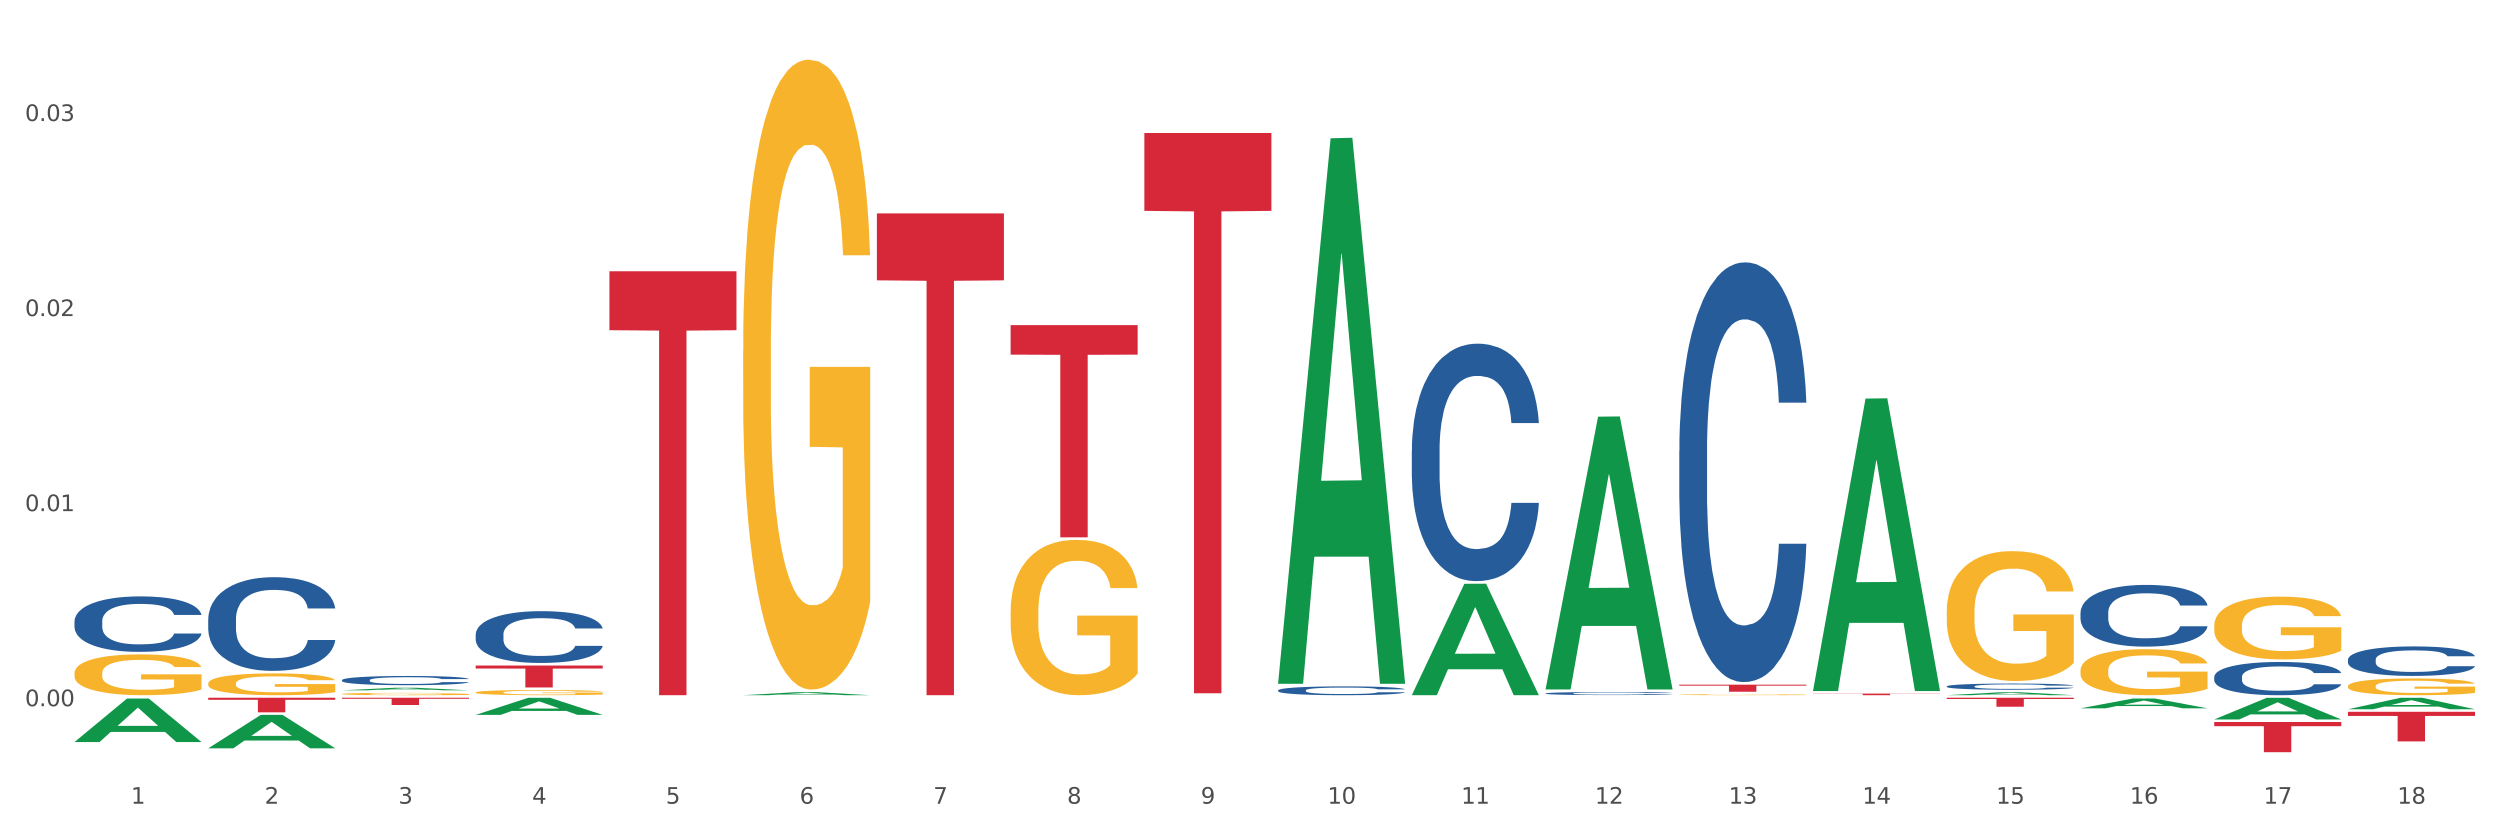<?xml version="1.0" encoding="utf-8" standalone="no"?>
<!DOCTYPE svg PUBLIC "-//W3C//DTD SVG 1.1//EN"
  "http://www.w3.org/Graphics/SVG/1.1/DTD/svg11.dtd">
<svg xmlns:xlink="http://www.w3.org/1999/xlink" width="1080pt" height="360pt" viewBox="0 0 1080 360" xmlns="http://www.w3.org/2000/svg" version="1.1">
 <rect x="0" y="0" width="1080" height="360" fill="#333333" stroke="none"/>
 <defs>
  <style type="text/css">*{stroke-linejoin: round; stroke-linecap: butt}</style>
 </defs>
 <g id="figure_1">
  <g id="patch_1">
   <path d="M 0 360 
L 1080 360 
L 1080 0 
L 0 0 
z
" style="fill: #ffffff; stroke: #ffffff; stroke-linejoin: miter"/>
  </g>
  <g id="axes_1">
   <g id="matplotlib.axis_1">
    <g id="xtick_1">
     <g id="text_1">
      <!-- 1 -->
      <g style="fill: #4d4d4d" transform="translate(56.563 347.204) scale(0.096 -0.096)">
       <defs>
        <path id="DejaVuSans-31" d="M 794 531 
L 1825 531 
L 1825 4091 
L 703 3866 
L 703 4441 
L 1819 4666 
L 2450 4666 
L 2450 531 
L 3481 531 
L 3481 0 
L 794 0 
L 794 531 
z
" transform="scale(0.016)"/>
       </defs>
       <use xlink:href="#DejaVuSans-31"/>
      </g>
     </g>
    </g>
    <g id="xtick_2">
     <g id="text_2">
      <!-- 2 -->
      <g style="fill: #4d4d4d" transform="translate(114.336 347.204) scale(0.096 -0.096)">
       <defs>
        <path id="DejaVuSans-32" d="M 1228 531 
L 3431 531 
L 3431 0 
L 469 0 
L 469 531 
Q 828 903 1448 1529 
Q 2069 2156 2228 2338 
Q 2531 2678 2651 2914 
Q 2772 3150 2772 3378 
Q 2772 3750 2511 3984 
Q 2250 4219 1831 4219 
Q 1534 4219 1204 4116 
Q 875 4013 500 3803 
L 500 4441 
Q 881 4594 1212 4672 
Q 1544 4750 1819 4750 
Q 2544 4750 2975 4387 
Q 3406 4025 3406 3419 
Q 3406 3131 3298 2873 
Q 3191 2616 2906 2266 
Q 2828 2175 2409 1742 
Q 1991 1309 1228 531 
z
" transform="scale(0.016)"/>
       </defs>
       <use xlink:href="#DejaVuSans-32"/>
      </g>
     </g>
    </g>
    <g id="xtick_3">
     <g id="text_3">
      <!-- 3 -->
      <g style="fill: #4d4d4d" transform="translate(172.109 347.204) scale(0.096 -0.096)">
       <defs>
        <path id="DejaVuSans-33" d="M 2597 2516 
Q 3050 2419 3304 2112 
Q 3559 1806 3559 1356 
Q 3559 666 3084 287 
Q 2609 -91 1734 -91 
Q 1441 -91 1130 -33 
Q 819 25 488 141 
L 488 750 
Q 750 597 1062 519 
Q 1375 441 1716 441 
Q 2309 441 2620 675 
Q 2931 909 2931 1356 
Q 2931 1769 2642 2001 
Q 2353 2234 1838 2234 
L 1294 2234 
L 1294 2753 
L 1863 2753 
Q 2328 2753 2575 2939 
Q 2822 3125 2822 3475 
Q 2822 3834 2567 4026 
Q 2313 4219 1838 4219 
Q 1578 4219 1281 4162 
Q 984 4106 628 3988 
L 628 4550 
Q 988 4650 1302 4700 
Q 1616 4750 1894 4750 
Q 2613 4750 3031 4423 
Q 3450 4097 3450 3541 
Q 3450 3153 3228 2886 
Q 3006 2619 2597 2516 
z
" transform="scale(0.016)"/>
       </defs>
       <use xlink:href="#DejaVuSans-33"/>
      </g>
     </g>
    </g>
    <g id="xtick_4">
     <g id="text_4">
      <!-- 4 -->
      <g style="fill: #4d4d4d" transform="translate(229.882 347.204) scale(0.096 -0.096)">
       <defs>
        <path id="DejaVuSans-34" d="M 2419 4116 
L 825 1625 
L 2419 1625 
L 2419 4116 
z
M 2253 4666 
L 3047 4666 
L 3047 1625 
L 3713 1625 
L 3713 1100 
L 3047 1100 
L 3047 0 
L 2419 0 
L 2419 1100 
L 313 1100 
L 313 1709 
L 2253 4666 
z
" transform="scale(0.016)"/>
       </defs>
       <use xlink:href="#DejaVuSans-34"/>
      </g>
     </g>
    </g>
    <g id="xtick_5">
     <g id="text_5">
      <!-- 5 -->
      <g style="fill: #4d4d4d" transform="translate(287.655 347.204) scale(0.096 -0.096)">
       <defs>
        <path id="DejaVuSans-35" d="M 691 4666 
L 3169 4666 
L 3169 4134 
L 1269 4134 
L 1269 2991 
Q 1406 3038 1543 3061 
Q 1681 3084 1819 3084 
Q 2600 3084 3056 2656 
Q 3513 2228 3513 1497 
Q 3513 744 3044 326 
Q 2575 -91 1722 -91 
Q 1428 -91 1123 -41 
Q 819 9 494 109 
L 494 744 
Q 775 591 1075 516 
Q 1375 441 1709 441 
Q 2250 441 2565 725 
Q 2881 1009 2881 1497 
Q 2881 1984 2565 2268 
Q 2250 2553 1709 2553 
Q 1456 2553 1204 2497 
Q 953 2441 691 2322 
L 691 4666 
z
" transform="scale(0.016)"/>
       </defs>
       <use xlink:href="#DejaVuSans-35"/>
      </g>
     </g>
    </g>
    <g id="xtick_6">
     <g id="text_6">
      <!-- 6 -->
      <g style="fill: #4d4d4d" transform="translate(345.428 347.204) scale(0.096 -0.096)">
       <defs>
        <path id="DejaVuSans-36" d="M 2113 2584 
Q 1688 2584 1439 2293 
Q 1191 2003 1191 1497 
Q 1191 994 1439 701 
Q 1688 409 2113 409 
Q 2538 409 2786 701 
Q 3034 994 3034 1497 
Q 3034 2003 2786 2293 
Q 2538 2584 2113 2584 
z
M 3366 4563 
L 3366 3988 
Q 3128 4100 2886 4159 
Q 2644 4219 2406 4219 
Q 1781 4219 1451 3797 
Q 1122 3375 1075 2522 
Q 1259 2794 1537 2939 
Q 1816 3084 2150 3084 
Q 2853 3084 3261 2657 
Q 3669 2231 3669 1497 
Q 3669 778 3244 343 
Q 2819 -91 2113 -91 
Q 1303 -91 875 529 
Q 447 1150 447 2328 
Q 447 3434 972 4092 
Q 1497 4750 2381 4750 
Q 2619 4750 2861 4703 
Q 3103 4656 3366 4563 
z
" transform="scale(0.016)"/>
       </defs>
       <use xlink:href="#DejaVuSans-36"/>
      </g>
     </g>
    </g>
    <g id="xtick_7">
     <g id="text_7">
      <!-- 7 -->
      <g style="fill: #4d4d4d" transform="translate(403.201 347.204) scale(0.096 -0.096)">
       <defs>
        <path id="DejaVuSans-37" d="M 525 4666 
L 3525 4666 
L 3525 4397 
L 1831 0 
L 1172 0 
L 2766 4134 
L 525 4134 
L 525 4666 
z
" transform="scale(0.016)"/>
       </defs>
       <use xlink:href="#DejaVuSans-37"/>
      </g>
     </g>
    </g>
    <g id="xtick_8">
     <g id="text_8">
      <!-- 8 -->
      <g style="fill: #4d4d4d" transform="translate(460.974 347.204) scale(0.096 -0.096)">
       <defs>
        <path id="DejaVuSans-38" d="M 2034 2216 
Q 1584 2216 1326 1975 
Q 1069 1734 1069 1313 
Q 1069 891 1326 650 
Q 1584 409 2034 409 
Q 2484 409 2743 651 
Q 3003 894 3003 1313 
Q 3003 1734 2745 1975 
Q 2488 2216 2034 2216 
z
M 1403 2484 
Q 997 2584 770 2862 
Q 544 3141 544 3541 
Q 544 4100 942 4425 
Q 1341 4750 2034 4750 
Q 2731 4750 3128 4425 
Q 3525 4100 3525 3541 
Q 3525 3141 3298 2862 
Q 3072 2584 2669 2484 
Q 3125 2378 3379 2068 
Q 3634 1759 3634 1313 
Q 3634 634 3220 271 
Q 2806 -91 2034 -91 
Q 1263 -91 848 271 
Q 434 634 434 1313 
Q 434 1759 690 2068 
Q 947 2378 1403 2484 
z
M 1172 3481 
Q 1172 3119 1398 2916 
Q 1625 2713 2034 2713 
Q 2441 2713 2670 2916 
Q 2900 3119 2900 3481 
Q 2900 3844 2670 4047 
Q 2441 4250 2034 4250 
Q 1625 4250 1398 4047 
Q 1172 3844 1172 3481 
z
" transform="scale(0.016)"/>
       </defs>
       <use xlink:href="#DejaVuSans-38"/>
      </g>
     </g>
    </g>
    <g id="xtick_9">
     <g id="text_9">
      <!-- 9 -->
      <g style="fill: #4d4d4d" transform="translate(518.747 347.204) scale(0.096 -0.096)">
       <defs>
        <path id="DejaVuSans-39" d="M 703 97 
L 703 672 
Q 941 559 1184 500 
Q 1428 441 1663 441 
Q 2288 441 2617 861 
Q 2947 1281 2994 2138 
Q 2813 1869 2534 1725 
Q 2256 1581 1919 1581 
Q 1219 1581 811 2004 
Q 403 2428 403 3163 
Q 403 3881 828 4315 
Q 1253 4750 1959 4750 
Q 2769 4750 3195 4129 
Q 3622 3509 3622 2328 
Q 3622 1225 3098 567 
Q 2575 -91 1691 -91 
Q 1453 -91 1209 -44 
Q 966 3 703 97 
z
M 1959 2075 
Q 2384 2075 2632 2365 
Q 2881 2656 2881 3163 
Q 2881 3666 2632 3958 
Q 2384 4250 1959 4250 
Q 1534 4250 1286 3958 
Q 1038 3666 1038 3163 
Q 1038 2656 1286 2365 
Q 1534 2075 1959 2075 
z
" transform="scale(0.016)"/>
       </defs>
       <use xlink:href="#DejaVuSans-39"/>
      </g>
     </g>
    </g>
    <g id="xtick_10">
     <g id="text_10">
      <!-- 10 -->
      <g style="fill: #4d4d4d" transform="translate(573.466 347.204) scale(0.096 -0.096)">
       <defs>
        <path id="DejaVuSans-30" d="M 2034 4250 
Q 1547 4250 1301 3770 
Q 1056 3291 1056 2328 
Q 1056 1369 1301 889 
Q 1547 409 2034 409 
Q 2525 409 2770 889 
Q 3016 1369 3016 2328 
Q 3016 3291 2770 3770 
Q 2525 4250 2034 4250 
z
M 2034 4750 
Q 2819 4750 3233 4129 
Q 3647 3509 3647 2328 
Q 3647 1150 3233 529 
Q 2819 -91 2034 -91 
Q 1250 -91 836 529 
Q 422 1150 422 2328 
Q 422 3509 836 4129 
Q 1250 4750 2034 4750 
z
" transform="scale(0.016)"/>
       </defs>
       <use xlink:href="#DejaVuSans-31"/>
       <use xlink:href="#DejaVuSans-30" transform="translate(63.623 0)"/>
      </g>
     </g>
    </g>
    <g id="xtick_11">
     <g id="text_11">
      <!-- 11 -->
      <g style="fill: #4d4d4d" transform="translate(631.239 347.204) scale(0.096 -0.096)">
       <use xlink:href="#DejaVuSans-31"/>
       <use xlink:href="#DejaVuSans-31" transform="translate(63.623 0)"/>
      </g>
     </g>
    </g>
    <g id="xtick_12">
     <g id="text_12">
      <!-- 12 -->
      <g style="fill: #4d4d4d" transform="translate(689.012 347.204) scale(0.096 -0.096)">
       <use xlink:href="#DejaVuSans-31"/>
       <use xlink:href="#DejaVuSans-32" transform="translate(63.623 0)"/>
      </g>
     </g>
    </g>
    <g id="xtick_13">
     <g id="text_13">
      <!-- 13 -->
      <g style="fill: #4d4d4d" transform="translate(746.785 347.204) scale(0.096 -0.096)">
       <use xlink:href="#DejaVuSans-31"/>
       <use xlink:href="#DejaVuSans-33" transform="translate(63.623 0)"/>
      </g>
     </g>
    </g>
    <g id="xtick_14">
     <g id="text_14">
      <!-- 14 -->
      <g style="fill: #4d4d4d" transform="translate(804.558 347.204) scale(0.096 -0.096)">
       <use xlink:href="#DejaVuSans-31"/>
       <use xlink:href="#DejaVuSans-34" transform="translate(63.623 0)"/>
      </g>
     </g>
    </g>
    <g id="xtick_15">
     <g id="text_15">
      <!-- 15 -->
      <g style="fill: #4d4d4d" transform="translate(862.331 347.204) scale(0.096 -0.096)">
       <use xlink:href="#DejaVuSans-31"/>
       <use xlink:href="#DejaVuSans-35" transform="translate(63.623 0)"/>
      </g>
     </g>
    </g>
    <g id="xtick_16">
     <g id="text_16">
      <!-- 16 -->
      <g style="fill: #4d4d4d" transform="translate(920.104 347.204) scale(0.096 -0.096)">
       <use xlink:href="#DejaVuSans-31"/>
       <use xlink:href="#DejaVuSans-36" transform="translate(63.623 0)"/>
      </g>
     </g>
    </g>
    <g id="xtick_17">
     <g id="text_17">
      <!-- 17 -->
      <g style="fill: #4d4d4d" transform="translate(977.877 347.204) scale(0.096 -0.096)">
       <use xlink:href="#DejaVuSans-31"/>
       <use xlink:href="#DejaVuSans-37" transform="translate(63.623 0)"/>
      </g>
     </g>
    </g>
    <g id="xtick_18">
     <g id="text_18">
      <!-- 18 -->
      <g style="fill: #4d4d4d" transform="translate(1035.65 347.204) scale(0.096 -0.096)">
       <use xlink:href="#DejaVuSans-31"/>
       <use xlink:href="#DejaVuSans-38" transform="translate(63.623 0)"/>
      </g>
     </g>
    </g>
    <g id="xtick_19"/>
    <g id="xtick_20"/>
    <g id="xtick_21"/>
    <g id="xtick_22"/>
    <g id="xtick_23"/>
    <g id="xtick_24"/>
    <g id="xtick_25"/>
    <g id="xtick_26"/>
    <g id="xtick_27"/>
    <g id="xtick_28"/>
    <g id="xtick_29"/>
    <g id="xtick_30"/>
    <g id="xtick_31"/>
    <g id="xtick_32"/>
    <g id="xtick_33"/>
    <g id="xtick_34"/>
    <g id="xtick_35"/>
   </g>
   <g id="matplotlib.axis_2">
    <g id="ytick_1">
     <g id="text_19">
      <!-- 0.00 -->
      <g style="fill: #4d4d4d" transform="translate(10.8 305.081) scale(0.096 -0.096)">
       <defs>
        <path id="DejaVuSans-2e" d="M 684 794 
L 1344 794 
L 1344 0 
L 684 0 
L 684 794 
z
" transform="scale(0.016)"/>
       </defs>
       <use xlink:href="#DejaVuSans-30"/>
       <use xlink:href="#DejaVuSans-2e" transform="translate(63.623 0)"/>
       <use xlink:href="#DejaVuSans-30" transform="translate(95.41 0)"/>
       <use xlink:href="#DejaVuSans-30" transform="translate(159.033 0)"/>
      </g>
     </g>
    </g>
    <g id="ytick_2">
     <g id="text_20">
      <!-- 0.01 -->
      <g style="fill: #4d4d4d" transform="translate(10.8 220.815) scale(0.096 -0.096)">
       <use xlink:href="#DejaVuSans-30"/>
       <use xlink:href="#DejaVuSans-2e" transform="translate(63.623 0)"/>
       <use xlink:href="#DejaVuSans-30" transform="translate(95.41 0)"/>
       <use xlink:href="#DejaVuSans-31" transform="translate(159.033 0)"/>
      </g>
     </g>
    </g>
    <g id="ytick_3">
     <g id="text_21">
      <!-- 0.02 -->
      <g style="fill: #4d4d4d" transform="translate(10.8 136.549) scale(0.096 -0.096)">
       <use xlink:href="#DejaVuSans-30"/>
       <use xlink:href="#DejaVuSans-2e" transform="translate(63.623 0)"/>
       <use xlink:href="#DejaVuSans-30" transform="translate(95.41 0)"/>
       <use xlink:href="#DejaVuSans-32" transform="translate(159.033 0)"/>
      </g>
     </g>
    </g>
    <g id="ytick_4">
     <g id="text_22">
      <!-- 0.03 -->
      <g style="fill: #4d4d4d" transform="translate(10.8 52.283) scale(0.096 -0.096)">
       <use xlink:href="#DejaVuSans-30"/>
       <use xlink:href="#DejaVuSans-2e" transform="translate(63.623 0)"/>
       <use xlink:href="#DejaVuSans-30" transform="translate(95.41 0)"/>
       <use xlink:href="#DejaVuSans-33" transform="translate(159.033 0)"/>
      </g>
     </g>
    </g>
    <g id="ytick_5"/>
    <g id="ytick_6"/>
    <g id="ytick_7"/>
   </g>
   <g id="PolyCollection_1">
    <path d="M 725.451 300.115 
L 725.516 300.115 
L 725.516 300.101 
L 725.645 300.09 
L 726.293 300.063 
L 727.265 300.04 
L 727.978 300.028 
L 728.691 300.018 
L 729.533 300.008 
L 730.57 299.998 
L 732.449 299.983 
L 733.615 299.975 
L 735.041 299.967 
L 737.633 299.955 
L 739.512 299.948 
L 741.456 299.943 
L 744.631 299.936 
L 746.705 299.933 
L 748.908 299.931 
L 751.565 299.93 
L 753.573 299.929 
L 757.98 299.93 
L 761.738 299.934 
L 763.552 299.936 
L 765.885 299.941 
L 767.116 299.944 
L 769.125 299.949 
L 771.199 299.957 
L 772.624 299.964 
L 774.762 299.976 
L 776.382 299.989 
L 777.873 300.004 
L 778.65 300.015 
L 779.234 300.025 
L 779.752 300.036 
L 780.27 300.054 
L 768.607 300.054 
L 768.153 300.041 
L 767.44 300.029 
L 766.403 300.017 
L 765.496 300.01 
L 763.941 300.001 
L 762.516 299.995 
L 761.025 299.991 
L 759.211 299.987 
L 757.785 299.985 
L 755.776 299.984 
L 751.824 299.984 
L 749.167 299.987 
L 747.353 299.991 
L 746.186 299.994 
L 745.15 299.998 
L 743.983 300.003 
L 742.622 300.01 
L 741.65 300.017 
L 740.678 300.026 
L 739.901 300.035 
L 739.188 300.045 
L 738.605 300.056 
L 738.151 300.068 
L 737.762 300.082 
L 737.438 300.105 
L 737.438 300.155 
L 737.568 300.166 
L 737.892 300.181 
L 738.281 300.193 
L 738.929 300.206 
L 739.512 300.216 
L 740.614 300.229 
L 741.845 300.24 
L 742.817 300.247 
L 743.789 300.253 
L 745.474 300.261 
L 747.353 300.267 
L 748.973 300.271 
L 751.176 300.275 
L 752.666 300.277 
L 753.962 300.277 
L 757.137 300.277 
L 759.405 300.276 
L 761.932 300.274 
L 763.876 300.27 
L 765.496 300.266 
L 767.311 300.26 
L 768.477 300.253 
L 768.477 300.177 
L 754.221 300.176 
L 754.221 300.125 
L 780.335 300.125 
L 780.335 300.275 
L 779.234 300.283 
L 778.002 300.29 
L 776.706 300.296 
L 774.762 300.304 
L 772.43 300.311 
L 770.356 300.316 
L 768.153 300.321 
L 765.561 300.325 
L 762.192 300.328 
L 760.118 300.33 
L 757.526 300.331 
L 754.48 300.331 
L 751.824 300.331 
L 749.232 300.329 
L 746.51 300.325 
L 743.854 300.321 
L 741.845 300.316 
L 739.836 300.31 
L 737.698 300.302 
L 736.013 300.295 
L 734.717 300.288 
L 733.291 300.28 
L 731.736 300.269 
L 730.57 300.259 
L 729.533 300.249 
L 728.431 300.235 
L 727.654 300.224 
L 726.876 300.21 
L 726.423 300.199 
L 725.904 300.183 
L 725.516 300.159 
L 725.451 300.115 
z
" clip-path="url(#p3c21c4837d)" style="fill: #f7b32b"/>
    <path d="M 840.997 264.018 
L 841.062 263.966 
L 841.062 262.122 
L 841.191 260.534 
L 841.839 256.691 
L 842.811 253.514 
L 843.524 251.823 
L 844.237 250.44 
L 845.079 249.057 
L 846.116 247.622 
L 847.995 245.521 
L 849.161 244.445 
L 850.587 243.318 
L 853.179 241.679 
L 855.058 240.756 
L 857.002 239.988 
L 860.177 239.066 
L 862.251 238.656 
L 864.454 238.348 
L 867.111 238.143 
L 869.119 238.092 
L 873.526 238.246 
L 877.284 238.707 
L 879.098 239.066 
L 881.431 239.68 
L 882.662 240.09 
L 884.671 240.91 
L 886.744 241.986 
L 888.17 242.908 
L 890.308 244.65 
L 891.928 246.392 
L 893.419 248.544 
L 894.196 250.03 
L 894.779 251.414 
L 895.298 253.002 
L 895.816 255.512 
L 884.153 255.512 
L 883.699 253.719 
L 882.986 252.028 
L 881.949 250.389 
L 881.042 249.364 
L 879.487 248.083 
L 878.061 247.263 
L 876.571 246.649 
L 874.757 246.136 
L 873.331 245.88 
L 871.322 245.675 
L 867.37 245.726 
L 864.713 246.136 
L 862.899 246.649 
L 861.732 247.11 
L 860.695 247.622 
L 859.529 248.339 
L 858.168 249.415 
L 857.196 250.389 
L 856.224 251.619 
L 855.447 252.848 
L 854.734 254.283 
L 854.151 255.82 
L 853.697 257.408 
L 853.308 259.355 
L 852.984 262.583 
L 852.984 269.602 
L 853.114 271.191 
L 853.438 273.291 
L 853.827 274.88 
L 854.475 276.776 
L 855.058 278.056 
L 856.16 279.901 
L 857.391 281.438 
L 858.363 282.412 
L 859.335 283.231 
L 861.019 284.359 
L 862.899 285.281 
L 864.519 285.844 
L 866.722 286.357 
L 868.212 286.562 
L 869.508 286.664 
L 872.683 286.664 
L 874.951 286.51 
L 877.478 286.152 
L 879.422 285.691 
L 881.042 285.127 
L 882.857 284.205 
L 884.023 283.334 
L 884.023 272.625 
L 869.767 272.574 
L 869.767 265.452 
L 895.881 265.452 
L 895.881 286.357 
L 894.779 287.433 
L 893.548 288.406 
L 892.252 289.277 
L 890.308 290.353 
L 887.976 291.378 
L 885.902 292.095 
L 883.699 292.71 
L 881.107 293.274 
L 877.737 293.786 
L 875.664 293.991 
L 873.072 294.145 
L 870.026 294.196 
L 867.37 294.093 
L 864.778 293.837 
L 862.056 293.376 
L 859.4 292.71 
L 857.391 292.044 
L 855.382 291.224 
L 853.244 290.148 
L 851.559 289.124 
L 850.263 288.201 
L 848.837 287.023 
L 847.282 285.486 
L 846.116 284.102 
L 845.079 282.668 
L 843.977 280.823 
L 843.2 279.235 
L 842.422 277.237 
L 841.969 275.751 
L 841.45 273.445 
L 841.062 270.217 
L 840.997 264.018 
z
" clip-path="url(#p3c21c4837d)" style="fill: #f7b32b"/>
    <path d="M 898.77 289.635 
L 898.835 289.617 
L 898.835 288.963 
L 898.964 288.4 
L 899.612 287.038 
L 900.584 285.912 
L 901.297 285.313 
L 902.01 284.822 
L 902.852 284.332 
L 903.889 283.823 
L 905.768 283.079 
L 906.934 282.697 
L 908.36 282.298 
L 910.952 281.717 
L 912.831 281.39 
L 914.775 281.117 
L 917.95 280.791 
L 920.024 280.645 
L 922.227 280.536 
L 924.884 280.464 
L 926.892 280.446 
L 931.299 280.5 
L 935.057 280.663 
L 936.871 280.791 
L 939.204 281.009 
L 940.435 281.154 
L 942.444 281.444 
L 944.517 281.826 
L 945.943 282.153 
L 948.081 282.77 
L 949.701 283.388 
L 951.192 284.15 
L 951.969 284.677 
L 952.552 285.167 
L 953.071 285.73 
L 953.589 286.62 
L 941.926 286.62 
L 941.472 285.984 
L 940.759 285.385 
L 939.722 284.804 
L 938.815 284.441 
L 937.26 283.987 
L 935.834 283.696 
L 934.344 283.478 
L 932.53 283.297 
L 931.104 283.206 
L 929.095 283.133 
L 925.143 283.151 
L 922.486 283.297 
L 920.672 283.478 
L 919.505 283.642 
L 918.468 283.823 
L 917.302 284.078 
L 915.941 284.459 
L 914.969 284.804 
L 913.997 285.24 
L 913.22 285.676 
L 912.507 286.184 
L 911.924 286.729 
L 911.47 287.292 
L 911.081 287.982 
L 910.757 289.126 
L 910.757 291.614 
L 910.887 292.177 
L 911.211 292.922 
L 911.6 293.485 
L 912.248 294.157 
L 912.831 294.611 
L 913.933 295.264 
L 915.164 295.809 
L 916.136 296.154 
L 917.108 296.445 
L 918.792 296.844 
L 920.672 297.171 
L 922.292 297.371 
L 924.495 297.553 
L 925.985 297.625 
L 927.281 297.662 
L 930.456 297.662 
L 932.724 297.607 
L 935.251 297.48 
L 937.195 297.317 
L 938.815 297.117 
L 940.63 296.79 
L 941.796 296.481 
L 941.796 292.686 
L 927.54 292.668 
L 927.54 290.143 
L 953.654 290.143 
L 953.654 297.553 
L 952.552 297.934 
L 951.321 298.279 
L 950.025 298.588 
L 948.081 298.969 
L 945.749 299.332 
L 943.675 299.587 
L 941.472 299.805 
L 938.88 300.004 
L 935.51 300.186 
L 933.437 300.259 
L 930.845 300.313 
L 927.799 300.331 
L 925.143 300.295 
L 922.551 300.204 
L 919.829 300.041 
L 917.172 299.805 
L 915.164 299.568 
L 913.155 299.278 
L 911.017 298.897 
L 909.332 298.533 
L 908.036 298.206 
L 906.61 297.789 
L 905.055 297.244 
L 903.889 296.754 
L 902.852 296.245 
L 901.75 295.591 
L 900.973 295.028 
L 900.195 294.32 
L 899.742 293.793 
L 899.223 292.976 
L 898.835 291.832 
L 898.77 289.635 
z
" clip-path="url(#p3c21c4837d)" style="fill: #f7b32b"/>
    <path d="M 956.543 270.277 
L 956.607 270.252 
L 956.607 269.36 
L 956.737 268.592 
L 957.385 266.734 
L 958.357 265.198 
L 959.07 264.38 
L 959.783 263.711 
L 960.625 263.042 
L 961.662 262.349 
L 963.541 261.333 
L 964.707 260.813 
L 966.133 260.268 
L 968.725 259.475 
L 970.604 259.029 
L 972.548 258.657 
L 975.723 258.211 
L 977.797 258.013 
L 980 257.864 
L 982.656 257.765 
L 984.665 257.74 
L 989.072 257.815 
L 992.83 258.038 
L 994.644 258.211 
L 996.977 258.508 
L 998.208 258.707 
L 1000.217 259.103 
L 1002.29 259.623 
L 1003.716 260.069 
L 1005.854 260.912 
L 1007.474 261.754 
L 1008.965 262.795 
L 1009.742 263.513 
L 1010.325 264.182 
L 1010.844 264.95 
L 1011.362 266.164 
L 999.698 266.164 
L 999.245 265.297 
L 998.532 264.479 
L 997.495 263.687 
L 996.588 263.191 
L 995.033 262.572 
L 993.607 262.175 
L 992.117 261.878 
L 990.303 261.63 
L 988.877 261.506 
L 986.868 261.407 
L 982.916 261.432 
L 980.259 261.63 
L 978.445 261.878 
L 977.278 262.101 
L 976.241 262.349 
L 975.075 262.696 
L 973.714 263.216 
L 972.742 263.687 
L 971.77 264.281 
L 970.993 264.876 
L 970.28 265.57 
L 969.697 266.313 
L 969.243 267.081 
L 968.854 268.022 
L 968.53 269.583 
L 968.53 272.978 
L 968.66 273.746 
L 968.984 274.761 
L 969.373 275.529 
L 970.021 276.446 
L 970.604 277.066 
L 971.706 277.958 
L 972.937 278.701 
L 973.909 279.172 
L 974.881 279.568 
L 976.565 280.113 
L 978.445 280.559 
L 980.065 280.832 
L 982.268 281.079 
L 983.758 281.178 
L 985.054 281.228 
L 988.229 281.228 
L 990.497 281.154 
L 993.024 280.98 
L 994.968 280.757 
L 996.588 280.485 
L 998.403 280.039 
L 999.569 279.618 
L 999.569 274.439 
L 985.313 274.415 
L 985.313 270.971 
L 1011.427 270.971 
L 1011.427 281.079 
L 1010.325 281.6 
L 1009.094 282.07 
L 1007.798 282.492 
L 1005.854 283.012 
L 1003.522 283.507 
L 1001.448 283.854 
L 999.245 284.152 
L 996.653 284.424 
L 993.283 284.672 
L 991.21 284.771 
L 988.618 284.845 
L 985.572 284.87 
L 982.916 284.82 
L 980.324 284.697 
L 977.602 284.474 
L 974.945 284.152 
L 972.937 283.829 
L 970.928 283.433 
L 968.79 282.913 
L 967.105 282.417 
L 965.809 281.971 
L 964.383 281.401 
L 962.828 280.658 
L 961.662 279.989 
L 960.625 279.295 
L 959.523 278.403 
L 958.746 277.635 
L 957.968 276.669 
L 957.515 275.951 
L 956.996 274.836 
L 956.607 273.275 
L 956.543 270.277 
z
" clip-path="url(#p3c21c4837d)" style="fill: #f7b32b"/>
    <path d="M 32.175 320.546 
L 32.232 320.529 
L 54.864 301.77 
L 64.257 301.752 
L 87.059 320.582 
L 76.196 320.582 
L 71.273 316.197 
L 47.905 316.197 
L 47.735 316.268 
L 42.982 320.582 
L 32.175 320.582 
L 32.175 320.546 
L 50.847 313.58 
L 68.331 313.563 
L 59.674 305.765 
L 59.561 305.73 
L 59.447 305.783 
L 50.79 313.563 
L 50.847 313.58 
L 32.175 320.546 
z
" clip-path="url(#p3c21c4837d)" style="fill: #109648"/>
    <path d="M 32.175 290.848 
L 32.24 290.832 
L 32.24 290.252 
L 32.369 289.753 
L 33.017 288.545 
L 33.989 287.547 
L 34.702 287.016 
L 35.415 286.581 
L 36.257 286.146 
L 37.294 285.696 
L 39.173 285.035 
L 40.34 284.697 
L 41.765 284.343 
L 44.357 283.828 
L 46.236 283.538 
L 48.18 283.297 
L 51.355 283.007 
L 53.429 282.878 
L 55.632 282.781 
L 58.289 282.717 
L 60.298 282.701 
L 64.704 282.749 
L 68.462 282.894 
L 70.277 283.007 
L 72.609 283.2 
L 73.84 283.329 
L 75.849 283.586 
L 77.923 283.925 
L 79.348 284.214 
L 81.487 284.762 
L 83.107 285.309 
L 84.597 285.985 
L 85.375 286.452 
L 85.958 286.887 
L 86.476 287.386 
L 86.995 288.175 
L 75.331 288.175 
L 74.877 287.612 
L 74.164 287.08 
L 73.128 286.565 
L 72.22 286.243 
L 70.665 285.841 
L 69.24 285.583 
L 67.749 285.39 
L 65.935 285.229 
L 64.509 285.148 
L 62.501 285.084 
L 58.548 285.1 
L 55.891 285.229 
L 54.077 285.39 
L 52.911 285.535 
L 51.874 285.696 
L 50.707 285.921 
L 49.347 286.259 
L 48.375 286.565 
L 47.403 286.951 
L 46.625 287.338 
L 45.912 287.789 
L 45.329 288.272 
L 44.876 288.771 
L 44.487 289.383 
L 44.163 290.397 
L 44.163 292.603 
L 44.292 293.102 
L 44.616 293.762 
L 45.005 294.261 
L 45.653 294.857 
L 46.236 295.259 
L 47.338 295.839 
L 48.569 296.322 
L 49.541 296.628 
L 50.513 296.886 
L 52.198 297.24 
L 54.077 297.53 
L 55.697 297.707 
L 57.9 297.868 
L 59.39 297.932 
L 60.686 297.964 
L 63.861 297.964 
L 66.129 297.916 
L 68.657 297.803 
L 70.601 297.659 
L 72.22 297.481 
L 74.035 297.192 
L 75.201 296.918 
L 75.201 293.553 
L 60.946 293.537 
L 60.946 291.299 
L 87.059 291.299 
L 87.059 297.868 
L 85.958 298.206 
L 84.727 298.512 
L 83.431 298.786 
L 81.487 299.124 
L 79.154 299.446 
L 77.08 299.671 
L 74.877 299.864 
L 72.285 300.041 
L 68.916 300.202 
L 66.842 300.267 
L 64.25 300.315 
L 61.205 300.331 
L 58.548 300.299 
L 55.956 300.219 
L 53.235 300.074 
L 50.578 299.864 
L 48.569 299.655 
L 46.56 299.397 
L 44.422 299.059 
L 42.737 298.737 
L 41.441 298.447 
L 40.016 298.077 
L 38.46 297.594 
L 37.294 297.159 
L 36.257 296.709 
L 35.156 296.129 
L 34.378 295.63 
L 33.601 295.002 
L 33.147 294.535 
L 32.629 293.81 
L 32.24 292.796 
L 32.175 290.848 
z
" clip-path="url(#p3c21c4837d)" style="fill: #f7b32b"/>
    <path d="M 205.494 299.127 
L 205.559 299.125 
L 205.559 299.051 
L 205.688 298.988 
L 206.336 298.834 
L 207.308 298.708 
L 208.021 298.64 
L 208.734 298.585 
L 209.576 298.53 
L 210.613 298.472 
L 212.492 298.389 
L 213.659 298.346 
L 215.084 298.301 
L 217.676 298.235 
L 219.555 298.198 
L 221.499 298.168 
L 224.674 298.131 
L 226.748 298.115 
L 228.951 298.102 
L 231.608 298.094 
L 233.616 298.092 
L 238.023 298.098 
L 241.781 298.117 
L 243.595 298.131 
L 245.928 298.155 
L 247.159 298.172 
L 249.168 298.205 
L 251.242 298.248 
L 252.667 298.284 
L 254.806 298.354 
L 256.426 298.423 
L 257.916 298.509 
L 258.694 298.569 
L 259.277 298.624 
L 259.795 298.687 
L 260.313 298.787 
L 248.65 298.787 
L 248.196 298.716 
L 247.483 298.648 
L 246.447 298.583 
L 245.539 298.542 
L 243.984 298.491 
L 242.559 298.458 
L 241.068 298.434 
L 239.254 298.413 
L 237.828 298.403 
L 235.82 298.395 
L 231.867 298.397 
L 229.21 298.413 
L 227.396 298.434 
L 226.229 298.452 
L 225.193 298.472 
L 224.026 298.501 
L 222.666 298.544 
L 221.694 298.583 
L 220.722 298.632 
L 219.944 298.681 
L 219.231 298.738 
L 218.648 298.8 
L 218.194 298.863 
L 217.806 298.941 
L 217.482 299.07 
L 217.482 299.35 
L 217.611 299.413 
L 217.935 299.497 
L 218.324 299.56 
L 218.972 299.636 
L 219.555 299.687 
L 220.657 299.761 
L 221.888 299.822 
L 222.86 299.861 
L 223.832 299.894 
L 225.517 299.939 
L 227.396 299.975 
L 229.016 299.998 
L 231.219 300.018 
L 232.709 300.027 
L 234.005 300.031 
L 237.18 300.031 
L 239.448 300.025 
L 241.975 300.01 
L 243.919 299.992 
L 245.539 299.969 
L 247.354 299.932 
L 248.52 299.898 
L 248.52 299.47 
L 234.264 299.468 
L 234.264 299.184 
L 260.378 299.184 
L 260.378 300.018 
L 259.277 300.061 
L 258.046 300.1 
L 256.75 300.135 
L 254.806 300.178 
L 252.473 300.219 
L 250.399 300.247 
L 248.196 300.272 
L 245.604 300.294 
L 242.235 300.315 
L 240.161 300.323 
L 237.569 300.329 
L 234.524 300.331 
L 231.867 300.327 
L 229.275 300.317 
L 226.553 300.299 
L 223.897 300.272 
L 221.888 300.245 
L 219.879 300.213 
L 217.741 300.17 
L 216.056 300.129 
L 214.76 300.092 
L 213.335 300.045 
L 211.779 299.984 
L 210.613 299.928 
L 209.576 299.871 
L 208.475 299.798 
L 207.697 299.734 
L 206.92 299.654 
L 206.466 299.595 
L 205.948 299.503 
L 205.559 299.374 
L 205.494 299.127 
z
" clip-path="url(#p3c21c4837d)" style="fill: #f7b32b"/>
    <path d="M 147.721 299.791 
L 147.786 299.79 
L 147.786 299.757 
L 147.915 299.728 
L 148.563 299.66 
L 149.535 299.603 
L 150.248 299.572 
L 150.961 299.548 
L 151.803 299.523 
L 152.84 299.497 
L 154.719 299.46 
L 155.886 299.44 
L 157.311 299.42 
L 159.903 299.391 
L 161.782 299.374 
L 163.726 299.36 
L 166.901 299.344 
L 168.975 299.337 
L 171.178 299.331 
L 173.835 299.327 
L 175.844 299.326 
L 180.25 299.329 
L 184.008 299.337 
L 185.822 299.344 
L 188.155 299.355 
L 189.386 299.362 
L 191.395 299.377 
L 193.469 299.396 
L 194.894 299.413 
L 197.033 299.444 
L 198.653 299.475 
L 200.143 299.514 
L 200.921 299.54 
L 201.504 299.565 
L 202.022 299.593 
L 202.54 299.638 
L 190.877 299.638 
L 190.423 299.606 
L 189.71 299.576 
L 188.674 299.547 
L 187.766 299.528 
L 186.211 299.505 
L 184.786 299.491 
L 183.295 299.48 
L 181.481 299.471 
L 180.055 299.466 
L 178.047 299.462 
L 174.094 299.463 
L 171.437 299.471 
L 169.623 299.48 
L 168.456 299.488 
L 167.42 299.497 
L 166.253 299.51 
L 164.893 299.529 
L 163.921 299.547 
L 162.949 299.569 
L 162.171 299.591 
L 161.458 299.616 
L 160.875 299.644 
L 160.421 299.672 
L 160.033 299.707 
L 159.709 299.765 
L 159.709 299.891 
L 159.838 299.919 
L 160.162 299.957 
L 160.551 299.985 
L 161.199 300.019 
L 161.782 300.042 
L 162.884 300.075 
L 164.115 300.103 
L 165.087 300.12 
L 166.059 300.135 
L 167.744 300.155 
L 169.623 300.172 
L 171.243 300.182 
L 173.446 300.191 
L 174.936 300.195 
L 176.232 300.196 
L 179.407 300.196 
L 181.675 300.194 
L 184.203 300.187 
L 186.146 300.179 
L 187.766 300.169 
L 189.581 300.152 
L 190.747 300.137 
L 190.747 299.945 
L 176.491 299.944 
L 176.491 299.816 
L 202.605 299.816 
L 202.605 300.191 
L 201.504 300.21 
L 200.273 300.228 
L 198.977 300.243 
L 197.033 300.262 
L 194.7 300.281 
L 192.626 300.294 
L 190.423 300.305 
L 187.831 300.315 
L 184.462 300.324 
L 182.388 300.328 
L 179.796 300.33 
L 176.751 300.331 
L 174.094 300.329 
L 171.502 300.325 
L 168.78 300.317 
L 166.124 300.305 
L 164.115 300.293 
L 162.106 300.278 
L 159.968 300.259 
L 158.283 300.24 
L 156.987 300.224 
L 155.562 300.203 
L 154.006 300.175 
L 152.84 300.15 
L 151.803 300.125 
L 150.702 300.092 
L 149.924 300.063 
L 149.147 300.028 
L 148.693 300.001 
L 148.175 299.96 
L 147.786 299.902 
L 147.721 299.791 
z
" clip-path="url(#p3c21c4837d)" style="fill: #f7b32b"/>
    <path d="M 89.948 295.269 
L 90.013 295.26 
L 90.013 294.951 
L 90.142 294.684 
L 90.79 294.04 
L 91.762 293.507 
L 92.475 293.223 
L 93.188 292.991 
L 94.03 292.759 
L 95.067 292.518 
L 96.946 292.166 
L 98.113 291.985 
L 99.538 291.796 
L 102.13 291.521 
L 104.009 291.366 
L 105.953 291.237 
L 109.128 291.083 
L 111.202 291.014 
L 113.405 290.962 
L 116.062 290.928 
L 118.071 290.919 
L 122.477 290.945 
L 126.235 291.023 
L 128.049 291.083 
L 130.382 291.186 
L 131.613 291.255 
L 133.622 291.392 
L 135.696 291.573 
L 137.121 291.727 
L 139.26 292.02 
L 140.88 292.312 
L 142.37 292.673 
L 143.148 292.922 
L 143.731 293.154 
L 144.249 293.421 
L 144.768 293.842 
L 133.104 293.842 
L 132.65 293.541 
L 131.937 293.257 
L 130.901 292.982 
L 129.993 292.81 
L 128.438 292.596 
L 127.013 292.458 
L 125.522 292.355 
L 123.708 292.269 
L 122.282 292.226 
L 120.274 292.192 
L 116.321 292.2 
L 113.664 292.269 
L 111.85 292.355 
L 110.684 292.432 
L 109.647 292.518 
L 108.48 292.638 
L 107.12 292.819 
L 106.148 292.982 
L 105.176 293.189 
L 104.398 293.395 
L 103.685 293.636 
L 103.102 293.893 
L 102.648 294.16 
L 102.26 294.486 
L 101.936 295.028 
L 101.936 296.206 
L 102.065 296.472 
L 102.389 296.824 
L 102.778 297.091 
L 103.426 297.409 
L 104.009 297.624 
L 105.111 297.933 
L 106.342 298.191 
L 107.314 298.354 
L 108.286 298.492 
L 109.971 298.681 
L 111.85 298.836 
L 113.47 298.93 
L 115.673 299.016 
L 117.163 299.051 
L 118.459 299.068 
L 121.634 299.068 
L 123.902 299.042 
L 126.43 298.982 
L 128.373 298.904 
L 129.993 298.81 
L 131.808 298.655 
L 132.974 298.509 
L 132.974 296.713 
L 118.719 296.704 
L 118.719 295.509 
L 144.832 295.509 
L 144.832 299.016 
L 143.731 299.197 
L 142.5 299.36 
L 141.204 299.506 
L 139.26 299.687 
L 136.927 299.858 
L 134.853 299.979 
L 132.65 300.082 
L 130.058 300.177 
L 126.689 300.262 
L 124.615 300.297 
L 122.023 300.323 
L 118.978 300.331 
L 116.321 300.314 
L 113.729 300.271 
L 111.007 300.194 
L 108.351 300.082 
L 106.342 299.97 
L 104.333 299.833 
L 102.195 299.652 
L 100.51 299.48 
L 99.214 299.326 
L 97.789 299.128 
L 96.233 298.87 
L 95.067 298.638 
L 94.03 298.397 
L 92.929 298.088 
L 92.151 297.821 
L 91.374 297.486 
L 90.92 297.237 
L 90.402 296.85 
L 90.013 296.309 
L 89.948 295.269 
z
" clip-path="url(#p3c21c4837d)" style="fill: #f7b32b"/>
    <path d="M 898.77 305.988 
L 898.826 305.984 
L 921.459 301.756 
L 930.852 301.752 
L 953.654 305.996 
L 942.79 305.996 
L 937.868 305.008 
L 914.499 305.008 
L 914.33 305.024 
L 909.577 305.996 
L 898.77 305.996 
L 898.77 305.988 
L 917.442 304.418 
L 934.925 304.414 
L 926.268 302.657 
L 926.155 302.649 
L 926.042 302.661 
L 917.385 304.414 
L 917.442 304.418 
L 898.77 305.988 
z
" clip-path="url(#p3c21c4837d)" style="fill: #109648"/>
    <path d="M 1014.316 296.439 
L 1014.38 296.432 
L 1014.38 296.194 
L 1014.51 295.989 
L 1015.158 295.494 
L 1016.13 295.084 
L 1016.843 294.866 
L 1017.556 294.688 
L 1018.398 294.509 
L 1019.435 294.324 
L 1021.314 294.053 
L 1022.48 293.914 
L 1023.906 293.769 
L 1026.498 293.558 
L 1028.377 293.439 
L 1030.321 293.339 
L 1033.496 293.221 
L 1035.57 293.168 
L 1037.773 293.128 
L 1040.429 293.102 
L 1042.438 293.095 
L 1046.845 293.115 
L 1050.603 293.174 
L 1052.417 293.221 
L 1054.75 293.3 
L 1055.981 293.353 
L 1057.99 293.458 
L 1060.063 293.597 
L 1061.489 293.716 
L 1063.627 293.941 
L 1065.247 294.166 
L 1066.738 294.443 
L 1067.515 294.635 
L 1068.098 294.813 
L 1068.617 295.018 
L 1069.135 295.342 
L 1057.471 295.342 
L 1057.018 295.111 
L 1056.305 294.892 
L 1055.268 294.681 
L 1054.361 294.549 
L 1052.806 294.384 
L 1051.38 294.278 
L 1049.89 294.199 
L 1048.076 294.132 
L 1046.65 294.099 
L 1044.641 294.073 
L 1040.689 294.08 
L 1038.032 294.132 
L 1036.218 294.199 
L 1035.051 294.258 
L 1034.014 294.324 
L 1032.848 294.417 
L 1031.487 294.555 
L 1030.515 294.681 
L 1029.543 294.84 
L 1028.766 294.998 
L 1028.053 295.183 
L 1027.47 295.381 
L 1027.016 295.586 
L 1026.627 295.837 
L 1026.303 296.254 
L 1026.303 297.159 
L 1026.433 297.364 
L 1026.757 297.635 
L 1027.146 297.84 
L 1027.794 298.084 
L 1028.377 298.25 
L 1029.479 298.487 
L 1030.71 298.686 
L 1031.682 298.811 
L 1032.654 298.917 
L 1034.338 299.062 
L 1036.218 299.181 
L 1037.838 299.254 
L 1040.041 299.32 
L 1041.531 299.347 
L 1042.827 299.36 
L 1046.002 299.36 
L 1048.27 299.34 
L 1050.797 299.294 
L 1052.741 299.234 
L 1054.361 299.162 
L 1056.176 299.043 
L 1057.342 298.93 
L 1057.342 297.549 
L 1043.086 297.542 
L 1043.086 296.624 
L 1069.2 296.624 
L 1069.2 299.32 
L 1068.098 299.459 
L 1066.867 299.584 
L 1065.571 299.697 
L 1063.627 299.836 
L 1061.295 299.968 
L 1059.221 300.06 
L 1057.018 300.14 
L 1054.426 300.212 
L 1051.056 300.278 
L 1048.983 300.305 
L 1046.391 300.325 
L 1043.345 300.331 
L 1040.689 300.318 
L 1038.097 300.285 
L 1035.375 300.226 
L 1032.718 300.14 
L 1030.71 300.054 
L 1028.701 299.948 
L 1026.563 299.809 
L 1024.878 299.677 
L 1023.582 299.558 
L 1022.156 299.406 
L 1020.601 299.208 
L 1019.435 299.029 
L 1018.398 298.844 
L 1017.296 298.606 
L 1016.519 298.402 
L 1015.741 298.144 
L 1015.288 297.952 
L 1014.769 297.655 
L 1014.38 297.238 
L 1014.316 296.439 
z
" clip-path="url(#p3c21c4837d)" style="fill: #f7b32b"/>
    <path d="M 1014.316 306.398 
L 1014.372 306.393 
L 1037.005 301.439 
L 1046.398 301.434 
L 1069.2 306.407 
L 1058.336 306.407 
L 1053.414 305.249 
L 1030.045 305.249 
L 1029.876 305.268 
L 1025.123 306.407 
L 1014.316 306.407 
L 1014.316 306.398 
L 1032.988 304.558 
L 1050.471 304.553 
L 1041.814 302.494 
L 1041.701 302.485 
L 1041.588 302.499 
L 1032.931 304.553 
L 1032.988 304.558 
L 1014.316 306.398 
z
" clip-path="url(#p3c21c4837d)" style="fill: #109648"/>
    <path d="M 956.543 310.789 
L 956.599 310.78 
L 979.232 301.443 
L 988.625 301.434 
L 1011.427 310.807 
L 1000.563 310.807 
L 995.641 308.624 
L 972.272 308.624 
L 972.103 308.659 
L 967.35 310.807 
L 956.543 310.807 
L 956.543 310.789 
L 975.215 307.322 
L 992.698 307.313 
L 984.041 303.432 
L 983.928 303.414 
L 983.815 303.441 
L 975.158 307.313 
L 975.215 307.322 
L 956.543 310.789 
z
" clip-path="url(#p3c21c4837d)" style="fill: #109648"/>
    <path d="M 321.04 151.523 
L 321.105 151.274 
L 321.105 142.327 
L 321.234 134.622 
L 321.882 115.981 
L 322.854 100.571 
L 323.567 92.369 
L 324.28 85.659 
L 325.122 78.948 
L 326.159 71.989 
L 328.038 61.798 
L 329.205 56.579 
L 330.63 51.111 
L 333.222 43.158 
L 335.101 38.684 
L 337.045 34.956 
L 340.22 30.482 
L 342.294 28.493 
L 344.497 27.002 
L 347.154 26.008 
L 349.162 25.759 
L 353.569 26.505 
L 357.327 28.742 
L 359.141 30.482 
L 361.474 33.464 
L 362.705 35.453 
L 364.714 39.429 
L 366.788 44.649 
L 368.213 49.123 
L 370.352 57.573 
L 371.972 66.024 
L 373.462 76.463 
L 374.239 83.67 
L 374.823 90.381 
L 375.341 98.086 
L 375.859 110.265 
L 364.196 110.265 
L 363.742 101.566 
L 363.029 93.364 
L 361.993 85.41 
L 361.085 80.439 
L 359.53 74.226 
L 358.105 70.249 
L 356.614 67.266 
L 354.8 64.781 
L 353.374 63.538 
L 351.366 62.544 
L 347.413 62.793 
L 344.756 64.781 
L 342.942 67.266 
L 341.775 69.503 
L 340.739 71.989 
L 339.572 75.468 
L 338.212 80.688 
L 337.24 85.41 
L 336.268 91.375 
L 335.49 97.34 
L 334.777 104.299 
L 334.194 111.756 
L 333.74 119.461 
L 333.352 128.905 
L 333.028 144.564 
L 333.028 178.614 
L 333.157 186.319 
L 333.481 196.509 
L 333.87 204.214 
L 334.518 213.41 
L 335.101 219.624 
L 336.203 228.572 
L 337.434 236.028 
L 338.406 240.75 
L 339.378 244.727 
L 341.063 250.195 
L 342.942 254.669 
L 344.562 257.403 
L 346.765 259.888 
L 348.255 260.882 
L 349.551 261.379 
L 352.726 261.379 
L 354.994 260.634 
L 357.521 258.894 
L 359.465 256.657 
L 361.085 253.923 
L 362.9 249.449 
L 364.066 245.224 
L 364.066 193.278 
L 349.81 193.03 
L 349.81 158.482 
L 375.924 158.482 
L 375.924 259.888 
L 374.823 265.108 
L 373.591 269.83 
L 372.296 274.055 
L 370.352 279.275 
L 368.019 284.246 
L 365.945 287.725 
L 363.742 290.708 
L 361.15 293.442 
L 357.781 295.927 
L 355.707 296.921 
L 353.115 297.667 
L 350.07 297.915 
L 347.413 297.418 
L 344.821 296.176 
L 342.099 293.939 
L 339.443 290.708 
L 337.434 287.477 
L 335.425 283.5 
L 333.287 278.28 
L 331.602 273.31 
L 330.306 268.836 
L 328.881 263.119 
L 327.325 255.663 
L 326.159 248.952 
L 325.122 241.993 
L 324.021 233.045 
L 323.243 225.341 
L 322.465 215.647 
L 322.012 208.44 
L 321.493 197.255 
L 321.105 181.597 
L 321.04 151.523 
z
" clip-path="url(#p3c21c4837d)" style="fill: #f7b32b"/>
    <path d="M 840.997 300.329 
L 841.053 300.328 
L 863.686 299.065 
L 873.079 299.063 
L 895.881 300.331 
L 885.017 300.331 
L 880.095 300.036 
L 856.726 300.036 
L 856.557 300.041 
L 851.804 300.331 
L 840.997 300.331 
L 840.997 300.329 
L 859.669 299.86 
L 877.152 299.859 
L 868.495 299.334 
L 868.382 299.331 
L 868.269 299.335 
L 859.612 299.859 
L 859.669 299.86 
L 840.997 300.329 
z
" clip-path="url(#p3c21c4837d)" style="fill: #109648"/>
    <path d="M 436.586 264.233 
L 436.651 264.172 
L 436.651 261.965 
L 436.78 260.065 
L 437.428 255.469 
L 438.4 251.669 
L 439.113 249.646 
L 439.826 247.992 
L 440.668 246.337 
L 441.705 244.621 
L 443.584 242.108 
L 444.75 240.821 
L 446.176 239.473 
L 448.768 237.511 
L 450.647 236.408 
L 452.591 235.489 
L 455.766 234.386 
L 457.84 233.895 
L 460.043 233.528 
L 462.7 233.283 
L 464.708 233.221 
L 469.115 233.405 
L 472.873 233.957 
L 474.687 234.386 
L 477.02 235.121 
L 478.251 235.611 
L 480.26 236.592 
L 482.334 237.879 
L 483.759 238.982 
L 485.898 241.066 
L 487.517 243.15 
L 489.008 245.724 
L 489.785 247.501 
L 490.369 249.156 
L 490.887 251.056 
L 491.405 254.059 
L 479.742 254.059 
L 479.288 251.914 
L 478.575 249.891 
L 477.539 247.93 
L 476.631 246.705 
L 475.076 245.172 
L 473.651 244.192 
L 472.16 243.456 
L 470.346 242.843 
L 468.92 242.537 
L 466.912 242.292 
L 462.959 242.353 
L 460.302 242.843 
L 458.488 243.456 
L 457.321 244.008 
L 456.285 244.621 
L 455.118 245.479 
L 453.757 246.766 
L 452.785 247.93 
L 451.814 249.401 
L 451.036 250.872 
L 450.323 252.588 
L 449.74 254.427 
L 449.286 256.327 
L 448.898 258.656 
L 448.574 262.517 
L 448.574 270.913 
L 448.703 272.813 
L 449.027 275.326 
L 449.416 277.226 
L 450.064 279.493 
L 450.647 281.026 
L 451.749 283.232 
L 452.98 285.071 
L 453.952 286.235 
L 454.924 287.216 
L 456.609 288.564 
L 458.488 289.667 
L 460.108 290.341 
L 462.311 290.954 
L 463.801 291.199 
L 465.097 291.322 
L 468.272 291.322 
L 470.54 291.138 
L 473.067 290.709 
L 475.011 290.157 
L 476.631 289.483 
L 478.446 288.38 
L 479.612 287.338 
L 479.612 274.529 
L 465.356 274.468 
L 465.356 265.949 
L 491.47 265.949 
L 491.47 290.954 
L 490.369 292.241 
L 489.137 293.406 
L 487.841 294.448 
L 485.898 295.735 
L 483.565 296.96 
L 481.491 297.818 
L 479.288 298.554 
L 476.696 299.228 
L 473.327 299.841 
L 471.253 300.086 
L 468.661 300.27 
L 465.616 300.331 
L 462.959 300.209 
L 460.367 299.902 
L 457.645 299.351 
L 454.989 298.554 
L 452.98 297.757 
L 450.971 296.777 
L 448.833 295.49 
L 447.148 294.264 
L 445.852 293.161 
L 444.426 291.751 
L 442.871 289.912 
L 441.705 288.258 
L 440.668 286.542 
L 439.567 284.335 
L 438.789 282.435 
L 438.011 280.045 
L 437.558 278.268 
L 437.039 275.51 
L 436.651 271.649 
L 436.586 264.233 
z
" clip-path="url(#p3c21c4837d)" style="fill: #f7b32b"/>
    <path d="M 552.132 294.97 
L 552.188 294.748 
L 574.821 59.732 
L 584.214 59.511 
L 607.016 295.413 
L 596.152 295.413 
L 591.23 240.48 
L 567.862 240.48 
L 567.692 241.366 
L 562.939 295.413 
L 552.132 295.413 
L 552.132 294.97 
L 570.804 207.697 
L 588.288 207.476 
L 579.631 109.792 
L 579.517 109.349 
L 579.404 110.014 
L 570.747 207.476 
L 570.804 207.697 
L 552.132 294.97 
z
" clip-path="url(#p3c21c4837d)" style="fill: #109648"/>
    <path d="M 609.905 300.241 
L 609.961 300.196 
L 632.594 252.198 
L 641.987 252.153 
L 664.789 300.331 
L 653.925 300.331 
L 649.003 289.112 
L 625.635 289.112 
L 625.465 289.293 
L 620.712 300.331 
L 609.905 300.331 
L 609.905 300.241 
L 628.577 282.417 
L 646.061 282.372 
L 637.404 262.422 
L 637.29 262.331 
L 637.177 262.467 
L 628.52 282.372 
L 628.577 282.417 
L 609.905 300.241 
z
" clip-path="url(#p3c21c4837d)" style="fill: #109648"/>
    <path d="M 667.678 297.639 
L 667.734 297.528 
L 690.367 180.004 
L 699.76 179.893 
L 722.562 297.86 
L 711.698 297.86 
L 706.776 270.39 
L 683.408 270.39 
L 683.238 270.833 
L 678.485 297.86 
L 667.678 297.86 
L 667.678 297.639 
L 686.35 253.996 
L 703.834 253.886 
L 695.177 205.037 
L 695.063 204.816 
L 694.95 205.148 
L 686.293 253.886 
L 686.35 253.996 
L 667.678 297.639 
z
" clip-path="url(#p3c21c4837d)" style="fill: #109648"/>
    <path d="M 321.04 300.329 
L 321.096 300.328 
L 343.729 299.019 
L 353.122 299.018 
L 375.924 300.331 
L 365.061 300.331 
L 360.138 300.025 
L 336.77 300.025 
L 336.6 300.03 
L 331.847 300.331 
L 321.04 300.331 
L 321.04 300.329 
L 339.712 299.843 
L 357.196 299.842 
L 348.539 299.298 
L 348.425 299.296 
L 348.312 299.299 
L 339.655 299.842 
L 339.712 299.843 
L 321.04 300.329 
z
" clip-path="url(#p3c21c4837d)" style="fill: #109648"/>
    <path d="M 89.948 323.264 
L 90.005 323.251 
L 112.637 308.838 
L 122.03 308.824 
L 144.832 323.291 
L 133.969 323.291 
L 129.046 319.922 
L 105.678 319.922 
L 105.508 319.977 
L 100.755 323.291 
L 89.948 323.291 
L 89.948 323.264 
L 108.62 317.912 
L 126.104 317.898 
L 117.447 311.908 
L 117.334 311.881 
L 117.22 311.921 
L 108.563 317.898 
L 108.62 317.912 
L 89.948 323.264 
z
" clip-path="url(#p3c21c4837d)" style="fill: #109648"/>
    <path d="M 147.721 298.222 
L 147.778 298.221 
L 170.41 297.106 
L 179.803 297.105 
L 202.605 298.224 
L 191.742 298.224 
L 186.819 297.963 
L 163.451 297.963 
L 163.281 297.968 
L 158.528 298.224 
L 147.721 298.224 
L 147.721 298.222 
L 166.393 297.808 
L 183.877 297.807 
L 175.22 297.344 
L 175.107 297.342 
L 174.993 297.345 
L 166.336 297.807 
L 166.393 297.808 
L 147.721 298.222 
z
" clip-path="url(#p3c21c4837d)" style="fill: #109648"/>
    <path d="M 205.494 308.818 
L 205.551 308.811 
L 228.183 301.441 
L 237.576 301.434 
L 260.378 308.832 
L 249.515 308.832 
L 244.592 307.109 
L 221.224 307.109 
L 221.054 307.137 
L 216.301 308.832 
L 205.494 308.832 
L 205.494 308.818 
L 224.166 306.081 
L 241.65 306.074 
L 232.993 303.011 
L 232.88 302.997 
L 232.766 303.018 
L 224.109 306.074 
L 224.166 306.081 
L 205.494 308.818 
z
" clip-path="url(#p3c21c4837d)" style="fill: #109648"/>
    <path d="M 783.224 298.294 
L 783.28 298.175 
L 805.913 172.181 
L 815.306 172.062 
L 838.108 298.532 
L 827.244 298.532 
L 822.322 269.081 
L 798.953 269.081 
L 798.784 269.556 
L 794.031 298.532 
L 783.224 298.532 
L 783.224 298.294 
L 801.896 251.506 
L 819.38 251.388 
L 810.722 199.018 
L 810.609 198.781 
L 810.496 199.137 
L 801.839 251.388 
L 801.896 251.506 
L 783.224 298.294 
z
" clip-path="url(#p3c21c4837d)" style="fill: #109648"/>
    <path d="M 840.997 296.495 
L 841.062 296.492 
L 841.062 296.424 
L 841.256 296.332 
L 841.97 296.162 
L 842.878 296.033 
L 844.435 295.882 
L 845.278 295.819 
L 846.381 295.748 
L 848.652 295.634 
L 851.247 295.537 
L 853.063 295.483 
L 854.426 295.449 
L 857.475 295.389 
L 859.227 295.362 
L 861.043 295.34 
L 862.6 295.325 
L 865.195 295.308 
L 867.271 295.301 
L 869.672 295.299 
L 871.683 295.301 
L 874.343 295.311 
L 878.235 295.34 
L 879.727 295.357 
L 881.738 295.386 
L 883.814 295.425 
L 885.501 295.464 
L 887.447 295.52 
L 889.458 295.593 
L 891.405 295.685 
L 892.767 295.77 
L 893.87 295.86 
L 894.843 295.97 
L 895.557 296.089 
L 895.881 296.188 
L 884.009 296.188 
L 883.685 296.098 
L 883.036 296.001 
L 882.387 295.936 
L 881.673 295.882 
L 880.571 295.821 
L 879.597 295.782 
L 877.976 295.736 
L 876.483 295.707 
L 875.251 295.69 
L 873.759 295.675 
L 870.58 295.661 
L 868.309 295.661 
L 866.882 295.666 
L 865.13 295.678 
L 863.638 295.695 
L 861.887 295.724 
L 860.524 295.756 
L 859.162 295.797 
L 858.383 295.826 
L 857.216 295.88 
L 856.437 295.923 
L 855.399 295.999 
L 854.815 296.052 
L 853.777 296.191 
L 853.323 296.293 
L 853.128 296.363 
L 852.999 296.441 
L 852.999 296.82 
L 853.388 296.991 
L 853.712 297.064 
L 854.231 297.146 
L 855.204 297.253 
L 856.632 297.358 
L 858.124 297.433 
L 859.356 297.479 
L 860.524 297.513 
L 861.692 297.54 
L 863.119 297.564 
L 864.287 297.579 
L 866.039 297.594 
L 868.115 297.601 
L 869.736 297.601 
L 873.045 297.589 
L 874.537 297.577 
L 875.964 297.56 
L 877.521 297.533 
L 878.754 297.504 
L 879.468 297.482 
L 880.635 297.436 
L 881.544 297.387 
L 882.322 297.331 
L 882.841 297.282 
L 883.425 297.209 
L 883.879 297.127 
L 884.009 297.083 
L 895.881 297.083 
L 895.622 297.171 
L 895.167 297.256 
L 894.259 297.37 
L 893.546 297.436 
L 892.443 297.516 
L 891.275 297.584 
L 889.653 297.659 
L 888.161 297.715 
L 886.604 297.764 
L 884.917 297.808 
L 881.868 297.868 
L 880.765 297.885 
L 878.43 297.914 
L 876.613 297.931 
L 873.953 297.949 
L 871.229 297.958 
L 868.374 297.961 
L 865.844 297.956 
L 863.054 297.941 
L 861.303 297.927 
L 859.356 297.905 
L 857.086 297.871 
L 854.945 297.829 
L 852.934 297.781 
L 851.052 297.725 
L 849.301 297.662 
L 847.03 297.557 
L 845.343 297.455 
L 844.111 297.36 
L 843.267 297.28 
L 842.424 297.178 
L 841.97 297.107 
L 841.256 296.937 
L 840.997 296.779 
L 840.997 296.495 
z
" clip-path="url(#p3c21c4837d)" style="fill: #255c99"/>
    <path d="M 725.451 194.814 
L 725.516 194.649 
L 725.516 190.012 
L 725.71 183.719 
L 726.424 172.128 
L 727.332 163.351 
L 728.889 153.084 
L 729.733 148.778 
L 730.835 143.976 
L 733.106 136.193 
L 735.701 129.569 
L 737.518 125.926 
L 738.88 123.608 
L 741.929 119.468 
L 743.681 117.646 
L 745.497 116.156 
L 747.054 115.162 
L 749.649 114.003 
L 751.725 113.507 
L 754.126 113.341 
L 756.137 113.507 
L 758.797 114.169 
L 762.689 116.156 
L 764.181 117.315 
L 766.192 119.302 
L 768.268 121.952 
L 769.955 124.601 
L 771.901 128.41 
L 773.912 133.378 
L 775.859 139.671 
L 777.221 145.467 
L 778.324 151.594 
L 779.297 159.045 
L 780.011 167.16 
L 780.335 173.949 
L 768.463 173.949 
L 768.139 167.822 
L 767.49 161.198 
L 766.841 156.727 
L 766.127 153.084 
L 765.025 148.944 
L 764.051 146.295 
L 762.43 143.148 
L 760.937 141.161 
L 759.705 140.002 
L 758.213 139.008 
L 755.034 138.015 
L 752.763 138.015 
L 751.336 138.346 
L 749.584 139.174 
L 748.092 140.333 
L 746.341 142.32 
L 744.978 144.473 
L 743.616 147.288 
L 742.837 149.275 
L 741.67 152.918 
L 740.891 155.899 
L 739.853 161.033 
L 739.269 164.676 
L 738.231 174.115 
L 737.777 181.07 
L 737.582 185.872 
L 737.453 191.171 
L 737.453 217.004 
L 737.842 228.596 
L 738.166 233.564 
L 738.685 239.194 
L 739.658 246.48 
L 741.086 253.601 
L 742.578 258.734 
L 743.81 261.881 
L 744.978 264.199 
L 746.146 266.021 
L 747.573 267.676 
L 748.741 268.67 
L 750.493 269.664 
L 752.569 270.16 
L 754.19 270.16 
L 757.499 269.332 
L 758.991 268.504 
L 760.418 267.345 
L 761.975 265.524 
L 763.208 263.537 
L 763.922 262.046 
L 765.089 258.9 
L 765.998 255.588 
L 766.776 251.779 
L 767.295 248.467 
L 767.879 243.499 
L 768.333 237.869 
L 768.463 234.888 
L 780.335 234.888 
L 780.076 240.85 
L 779.621 246.646 
L 778.713 254.429 
L 778 258.9 
L 776.897 264.365 
L 775.729 269.001 
L 774.107 274.135 
L 772.615 277.943 
L 771.058 281.255 
L 769.371 284.236 
L 766.322 288.376 
L 765.219 289.535 
L 762.884 291.522 
L 761.067 292.681 
L 758.407 293.841 
L 755.683 294.503 
L 752.828 294.669 
L 750.298 294.337 
L 747.508 293.344 
L 745.757 292.35 
L 743.81 290.86 
L 741.54 288.542 
L 739.399 285.726 
L 737.388 282.415 
L 735.506 278.606 
L 733.755 274.3 
L 731.484 267.18 
L 729.797 260.225 
L 728.565 253.766 
L 727.721 248.302 
L 726.878 241.347 
L 726.424 236.544 
L 725.71 224.953 
L 725.451 214.189 
L 725.451 194.814 
z
" clip-path="url(#p3c21c4837d)" style="fill: #255c99"/>
    <path d="M 667.678 299.552 
L 667.743 299.551 
L 667.743 299.517 
L 667.937 299.472 
L 668.651 299.388 
L 669.559 299.324 
L 671.116 299.25 
L 671.96 299.219 
L 673.062 299.184 
L 675.333 299.128 
L 677.928 299.08 
L 679.745 299.054 
L 681.107 299.037 
L 684.156 299.007 
L 685.908 298.994 
L 687.724 298.983 
L 689.281 298.976 
L 691.876 298.968 
L 693.952 298.964 
L 696.353 298.963 
L 698.364 298.964 
L 701.024 298.969 
L 704.916 298.983 
L 706.408 298.992 
L 708.419 299.006 
L 710.495 299.025 
L 712.182 299.044 
L 714.128 299.072 
L 716.139 299.108 
L 718.086 299.153 
L 719.448 299.195 
L 720.551 299.239 
L 721.524 299.293 
L 722.238 299.352 
L 722.562 299.401 
L 710.69 299.401 
L 710.366 299.357 
L 709.717 299.309 
L 709.068 299.276 
L 708.354 299.25 
L 707.252 299.22 
L 706.278 299.201 
L 704.657 299.178 
L 703.164 299.164 
L 701.932 299.156 
L 700.44 299.148 
L 697.261 299.141 
L 694.99 299.141 
L 693.563 299.144 
L 691.811 299.15 
L 690.319 299.158 
L 688.568 299.172 
L 687.205 299.188 
L 685.843 299.208 
L 685.064 299.223 
L 683.897 299.249 
L 683.118 299.271 
L 682.08 299.308 
L 681.496 299.334 
L 680.458 299.402 
L 680.004 299.452 
L 679.809 299.487 
L 679.68 299.525 
L 679.68 299.712 
L 680.069 299.796 
L 680.393 299.832 
L 680.912 299.872 
L 681.885 299.925 
L 683.313 299.977 
L 684.805 300.014 
L 686.037 300.036 
L 687.205 300.053 
L 688.373 300.066 
L 689.8 300.078 
L 690.968 300.085 
L 692.72 300.093 
L 694.796 300.096 
L 696.417 300.096 
L 699.726 300.09 
L 701.218 300.084 
L 702.645 300.076 
L 704.202 300.063 
L 705.435 300.048 
L 706.149 300.038 
L 707.316 300.015 
L 708.225 299.991 
L 709.003 299.963 
L 709.522 299.939 
L 710.106 299.904 
L 710.56 299.863 
L 710.69 299.841 
L 722.562 299.841 
L 722.303 299.884 
L 721.848 299.926 
L 720.94 299.982 
L 720.227 300.015 
L 719.124 300.054 
L 717.956 300.088 
L 716.334 300.125 
L 714.842 300.152 
L 713.285 300.176 
L 711.598 300.198 
L 708.549 300.228 
L 707.446 300.236 
L 705.111 300.251 
L 703.294 300.259 
L 700.634 300.267 
L 697.91 300.272 
L 695.055 300.273 
L 692.525 300.271 
L 689.735 300.264 
L 687.984 300.257 
L 686.037 300.246 
L 683.767 300.229 
L 681.626 300.209 
L 679.615 300.185 
L 677.733 300.157 
L 675.982 300.126 
L 673.711 300.075 
L 672.024 300.024 
L 670.792 299.978 
L 669.948 299.938 
L 669.105 299.888 
L 668.651 299.853 
L 667.937 299.769 
L 667.678 299.692 
L 667.678 299.552 
z
" clip-path="url(#p3c21c4837d)" style="fill: #255c99"/>
    <path d="M 89.948 301.434 
L 144.832 301.434 
L 144.832 302.308 
L 123.243 302.314 
L 123.243 307.721 
L 111.407 307.721 
L 111.407 302.314 
L 89.948 302.308 
L 89.948 301.44 
L 89.948 301.434 
z
" clip-path="url(#p3c21c4837d)" style="fill: #d62839"/>
    <path d="M 783.224 299.634 
L 838.108 299.634 
L 838.108 299.731 
L 816.519 299.732 
L 816.519 300.331 
L 804.683 300.331 
L 804.683 299.732 
L 783.224 299.731 
L 783.224 299.635 
L 783.224 299.634 
z
" clip-path="url(#p3c21c4837d)" style="fill: #d62839"/>
    <path d="M 840.997 301.434 
L 895.881 301.434 
L 895.881 301.972 
L 874.291 301.976 
L 874.291 305.308 
L 862.456 305.308 
L 862.456 301.976 
L 840.997 301.972 
L 840.997 301.438 
L 840.997 301.434 
z
" clip-path="url(#p3c21c4837d)" style="fill: #d62839"/>
    <path d="M 956.543 311.909 
L 1011.427 311.909 
L 1011.427 313.722 
L 989.837 313.734 
L 989.837 324.95 
L 978.002 324.95 
L 978.002 313.734 
L 956.543 313.722 
L 956.543 311.922 
L 956.543 311.909 
z
" clip-path="url(#p3c21c4837d)" style="fill: #d62839"/>
    <path d="M 1014.316 307.51 
L 1069.2 307.51 
L 1069.2 309.286 
L 1047.61 309.298 
L 1047.61 320.29 
L 1035.775 320.29 
L 1035.775 309.298 
L 1014.316 309.286 
L 1014.316 307.522 
L 1014.316 307.51 
z
" clip-path="url(#p3c21c4837d)" style="fill: #d62839"/>
    <path d="M 898.77 264.659 
L 898.835 264.635 
L 898.835 263.953 
L 899.029 263.028 
L 899.743 261.323 
L 900.651 260.033 
L 902.208 258.523 
L 903.051 257.89 
L 904.154 257.184 
L 906.425 256.039 
L 909.02 255.065 
L 910.836 254.53 
L 912.199 254.189 
L 915.248 253.58 
L 917 253.312 
L 918.816 253.093 
L 920.373 252.947 
L 922.968 252.776 
L 925.044 252.703 
L 927.444 252.679 
L 929.456 252.703 
L 932.116 252.801 
L 936.008 253.093 
L 937.5 253.263 
L 939.511 253.555 
L 941.587 253.945 
L 943.274 254.335 
L 945.22 254.895 
L 947.231 255.625 
L 949.178 256.551 
L 950.54 257.403 
L 951.643 258.304 
L 952.616 259.4 
L 953.33 260.593 
L 953.654 261.591 
L 941.782 261.591 
L 941.458 260.69 
L 940.809 259.716 
L 940.16 259.059 
L 939.446 258.523 
L 938.344 257.914 
L 937.37 257.525 
L 935.749 257.062 
L 934.256 256.77 
L 933.024 256.599 
L 931.532 256.453 
L 928.353 256.307 
L 926.082 256.307 
L 924.655 256.356 
L 922.903 256.478 
L 921.411 256.648 
L 919.659 256.94 
L 918.297 257.257 
L 916.935 257.671 
L 916.156 257.963 
L 914.988 258.499 
L 914.21 258.937 
L 913.172 259.692 
L 912.588 260.228 
L 911.55 261.616 
L 911.096 262.638 
L 910.901 263.344 
L 910.772 264.124 
L 910.772 267.922 
L 911.161 269.627 
L 911.485 270.357 
L 912.004 271.185 
L 912.977 272.257 
L 914.405 273.304 
L 915.897 274.059 
L 917.129 274.521 
L 918.297 274.862 
L 919.465 275.13 
L 920.892 275.374 
L 922.06 275.52 
L 923.811 275.666 
L 925.887 275.739 
L 927.509 275.739 
L 930.818 275.617 
L 932.31 275.495 
L 933.737 275.325 
L 935.294 275.057 
L 936.527 274.765 
L 937.241 274.546 
L 938.408 274.083 
L 939.317 273.596 
L 940.095 273.036 
L 940.614 272.549 
L 941.198 271.818 
L 941.652 270.991 
L 941.782 270.552 
L 953.654 270.552 
L 953.395 271.429 
L 952.94 272.281 
L 952.032 273.426 
L 951.319 274.083 
L 950.216 274.887 
L 949.048 275.568 
L 947.426 276.323 
L 945.934 276.883 
L 944.377 277.37 
L 942.69 277.809 
L 939.641 278.418 
L 938.538 278.588 
L 936.203 278.88 
L 934.386 279.051 
L 931.726 279.221 
L 929.002 279.318 
L 926.147 279.343 
L 923.617 279.294 
L 920.827 279.148 
L 919.076 279.002 
L 917.129 278.783 
L 914.859 278.442 
L 912.718 278.028 
L 910.707 277.541 
L 908.825 276.981 
L 907.074 276.348 
L 904.803 275.301 
L 903.116 274.278 
L 901.884 273.328 
L 901.04 272.525 
L 900.197 271.502 
L 899.743 270.796 
L 899.029 269.091 
L 898.77 267.508 
L 898.77 264.659 
z
" clip-path="url(#p3c21c4837d)" style="fill: #255c99"/>
    <path d="M 956.543 292.424 
L 956.608 292.411 
L 956.608 292.044 
L 956.802 291.546 
L 957.516 290.628 
L 958.424 289.933 
L 959.981 289.12 
L 960.824 288.779 
L 961.927 288.399 
L 964.198 287.782 
L 966.793 287.258 
L 968.609 286.969 
L 969.972 286.786 
L 973.021 286.458 
L 974.773 286.314 
L 976.589 286.196 
L 978.146 286.117 
L 980.741 286.025 
L 982.817 285.986 
L 985.217 285.973 
L 987.229 285.986 
L 989.888 286.038 
L 993.781 286.196 
L 995.273 286.287 
L 997.284 286.445 
L 999.36 286.655 
L 1001.047 286.864 
L 1002.993 287.166 
L 1005.004 287.559 
L 1006.951 288.058 
L 1008.313 288.517 
L 1009.416 289.002 
L 1010.389 289.592 
L 1011.103 290.234 
L 1011.427 290.772 
L 999.555 290.772 
L 999.231 290.287 
L 998.582 289.762 
L 997.933 289.408 
L 997.219 289.12 
L 996.116 288.792 
L 995.143 288.582 
L 993.521 288.333 
L 992.029 288.176 
L 990.797 288.084 
L 989.305 288.005 
L 986.126 287.927 
L 983.855 287.927 
L 982.428 287.953 
L 980.676 288.018 
L 979.184 288.11 
L 977.432 288.267 
L 976.07 288.438 
L 974.708 288.661 
L 973.929 288.818 
L 972.761 289.107 
L 971.983 289.343 
L 970.945 289.749 
L 970.361 290.038 
L 969.323 290.785 
L 968.869 291.336 
L 968.674 291.716 
L 968.545 292.136 
L 968.545 294.181 
L 968.934 295.099 
L 969.258 295.493 
L 969.777 295.938 
L 970.75 296.515 
L 972.178 297.079 
L 973.67 297.486 
L 974.902 297.735 
L 976.07 297.918 
L 977.238 298.063 
L 978.665 298.194 
L 979.833 298.273 
L 981.584 298.351 
L 983.66 298.391 
L 985.282 298.391 
L 988.591 298.325 
L 990.083 298.259 
L 991.51 298.168 
L 993.067 298.023 
L 994.3 297.866 
L 995.014 297.748 
L 996.181 297.499 
L 997.09 297.237 
L 997.868 296.935 
L 998.387 296.673 
L 998.971 296.279 
L 999.425 295.834 
L 999.555 295.598 
L 1011.427 295.598 
L 1011.168 296.07 
L 1010.713 296.529 
L 1009.805 297.145 
L 1009.092 297.499 
L 1007.989 297.932 
L 1006.821 298.299 
L 1005.199 298.705 
L 1003.707 299.007 
L 1002.15 299.269 
L 1000.463 299.505 
L 997.414 299.833 
L 996.311 299.925 
L 993.976 300.082 
L 992.159 300.174 
L 989.499 300.266 
L 986.774 300.318 
L 983.92 300.331 
L 981.39 300.305 
L 978.6 300.226 
L 976.849 300.148 
L 974.902 300.03 
L 972.632 299.846 
L 970.491 299.623 
L 968.48 299.361 
L 966.598 299.059 
L 964.847 298.718 
L 962.576 298.155 
L 960.889 297.604 
L 959.657 297.092 
L 958.813 296.66 
L 957.97 296.109 
L 957.516 295.729 
L 956.802 294.811 
L 956.543 293.958 
L 956.543 292.424 
z
" clip-path="url(#p3c21c4837d)" style="fill: #255c99"/>
    <path d="M 378.813 92.18 
L 433.697 92.18 
L 433.697 121.106 
L 412.108 121.301 
L 412.108 300.331 
L 400.272 300.331 
L 400.272 121.301 
L 378.813 121.106 
L 378.813 92.375 
L 378.813 92.18 
z
" clip-path="url(#p3c21c4837d)" style="fill: #d62839"/>
    <path d="M 263.267 117.198 
L 318.151 117.198 
L 318.151 142.648 
L 296.562 142.82 
L 296.562 300.331 
L 284.726 300.331 
L 284.726 142.82 
L 263.267 142.648 
L 263.267 117.37 
L 263.267 117.198 
z
" clip-path="url(#p3c21c4837d)" style="fill: #d62839"/>
    <path d="M 436.586 140.464 
L 491.47 140.464 
L 491.47 153.201 
L 469.881 153.287 
L 469.881 232.119 
L 458.045 232.119 
L 458.045 153.287 
L 436.586 153.201 
L 436.586 140.55 
L 436.586 140.464 
z
" clip-path="url(#p3c21c4837d)" style="fill: #d62839"/>
    <path d="M 494.359 57.459 
L 549.243 57.459 
L 549.243 91.094 
L 527.654 91.321 
L 527.654 299.495 
L 515.818 299.495 
L 515.818 91.321 
L 494.359 91.094 
L 494.359 57.686 
L 494.359 57.459 
z
" clip-path="url(#p3c21c4837d)" style="fill: #d62839"/>
    <path d="M 32.175 268.406 
L 32.24 268.384 
L 32.24 267.771 
L 32.434 266.94 
L 33.148 265.408 
L 34.056 264.249 
L 35.613 262.892 
L 36.457 262.324 
L 37.56 261.689 
L 39.83 260.661 
L 42.425 259.786 
L 44.242 259.304 
L 45.604 258.998 
L 48.653 258.451 
L 50.405 258.21 
L 52.221 258.014 
L 53.778 257.882 
L 56.373 257.729 
L 58.449 257.664 
L 60.85 257.642 
L 62.861 257.664 
L 65.521 257.751 
L 69.413 258.014 
L 70.905 258.167 
L 72.917 258.429 
L 74.993 258.779 
L 76.679 259.129 
L 78.626 259.633 
L 80.637 260.289 
L 82.583 261.12 
L 83.945 261.886 
L 85.048 262.695 
L 86.021 263.68 
L 86.735 264.752 
L 87.059 265.649 
L 75.187 265.649 
L 74.863 264.84 
L 74.214 263.964 
L 73.565 263.374 
L 72.852 262.892 
L 71.749 262.345 
L 70.776 261.995 
L 69.154 261.58 
L 67.662 261.317 
L 66.429 261.164 
L 64.937 261.033 
L 61.758 260.901 
L 59.487 260.901 
L 58.06 260.945 
L 56.309 261.055 
L 54.816 261.208 
L 53.065 261.47 
L 51.702 261.755 
L 50.34 262.127 
L 49.562 262.389 
L 48.394 262.871 
L 47.615 263.264 
L 46.577 263.943 
L 45.993 264.424 
L 44.955 265.671 
L 44.501 266.59 
L 44.307 267.224 
L 44.177 267.924 
L 44.177 271.337 
L 44.566 272.869 
L 44.891 273.525 
L 45.41 274.269 
L 46.383 275.232 
L 47.81 276.172 
L 49.302 276.851 
L 50.535 277.266 
L 51.702 277.573 
L 52.87 277.813 
L 54.297 278.032 
L 55.465 278.163 
L 57.217 278.295 
L 59.293 278.36 
L 60.915 278.36 
L 64.223 278.251 
L 65.715 278.141 
L 67.143 277.988 
L 68.7 277.748 
L 69.932 277.485 
L 70.646 277.288 
L 71.814 276.872 
L 72.722 276.435 
L 73.5 275.932 
L 74.019 275.494 
L 74.603 274.838 
L 75.057 274.094 
L 75.187 273.7 
L 87.059 273.7 
L 86.8 274.488 
L 86.346 275.254 
L 85.437 276.282 
L 84.724 276.872 
L 83.621 277.594 
L 82.453 278.207 
L 80.831 278.885 
L 79.339 279.388 
L 77.782 279.826 
L 76.095 280.22 
L 73.046 280.767 
L 71.943 280.92 
L 69.608 281.182 
L 67.791 281.336 
L 65.132 281.489 
L 62.407 281.576 
L 59.552 281.598 
L 57.022 281.554 
L 54.233 281.423 
L 52.481 281.292 
L 50.535 281.095 
L 48.264 280.789 
L 46.123 280.417 
L 44.112 279.979 
L 42.231 279.476 
L 40.479 278.907 
L 38.208 277.966 
L 36.522 277.048 
L 35.289 276.194 
L 34.446 275.472 
L 33.602 274.553 
L 33.148 273.919 
L 32.434 272.387 
L 32.175 270.965 
L 32.175 268.406 
z
" clip-path="url(#p3c21c4837d)" style="fill: #255c99"/>
    <path d="M 725.451 295.771 
L 780.335 295.771 
L 780.335 296.196 
L 758.746 296.199 
L 758.746 298.827 
L 746.91 298.827 
L 746.91 296.199 
L 725.451 296.196 
L 725.451 295.774 
L 725.451 295.771 
z
" clip-path="url(#p3c21c4837d)" style="fill: #d62839"/>
    <path d="M 1014.316 284.977 
L 1014.381 284.965 
L 1014.381 284.639 
L 1014.575 284.197 
L 1015.289 283.383 
L 1016.197 282.766 
L 1017.754 282.045 
L 1018.597 281.743 
L 1019.7 281.405 
L 1021.971 280.858 
L 1024.566 280.393 
L 1026.382 280.137 
L 1027.745 279.974 
L 1030.794 279.683 
L 1032.546 279.555 
L 1034.362 279.451 
L 1035.919 279.381 
L 1038.514 279.299 
L 1040.59 279.264 
L 1042.99 279.253 
L 1045.002 279.264 
L 1047.661 279.311 
L 1051.554 279.451 
L 1053.046 279.532 
L 1055.057 279.672 
L 1057.133 279.858 
L 1058.82 280.044 
L 1060.766 280.312 
L 1062.777 280.661 
L 1064.724 281.103 
L 1066.086 281.51 
L 1067.189 281.94 
L 1068.162 282.464 
L 1068.876 283.034 
L 1069.2 283.511 
L 1057.328 283.511 
L 1057.003 283.08 
L 1056.355 282.615 
L 1055.706 282.301 
L 1054.992 282.045 
L 1053.889 281.754 
L 1052.916 281.568 
L 1051.294 281.347 
L 1049.802 281.207 
L 1048.57 281.126 
L 1047.078 281.056 
L 1043.899 280.986 
L 1041.628 280.986 
L 1040.201 281.01 
L 1038.449 281.068 
L 1036.957 281.149 
L 1035.205 281.289 
L 1033.843 281.44 
L 1032.481 281.638 
L 1031.702 281.777 
L 1030.534 282.033 
L 1029.756 282.243 
L 1028.718 282.603 
L 1028.134 282.859 
L 1027.096 283.523 
L 1026.642 284.011 
L 1026.447 284.349 
L 1026.318 284.721 
L 1026.318 286.536 
L 1026.707 287.35 
L 1027.031 287.699 
L 1027.55 288.095 
L 1028.523 288.607 
L 1029.951 289.107 
L 1031.443 289.468 
L 1032.675 289.689 
L 1033.843 289.852 
L 1035.011 289.98 
L 1036.438 290.096 
L 1037.606 290.166 
L 1039.357 290.236 
L 1041.433 290.27 
L 1043.055 290.27 
L 1046.364 290.212 
L 1047.856 290.154 
L 1049.283 290.073 
L 1050.84 289.945 
L 1052.073 289.805 
L 1052.787 289.7 
L 1053.954 289.479 
L 1054.863 289.247 
L 1055.641 288.979 
L 1056.16 288.746 
L 1056.744 288.397 
L 1057.198 288.002 
L 1057.328 287.792 
L 1069.2 287.792 
L 1068.94 288.211 
L 1068.486 288.618 
L 1067.578 289.165 
L 1066.864 289.479 
L 1065.762 289.863 
L 1064.594 290.189 
L 1062.972 290.55 
L 1061.48 290.817 
L 1059.923 291.05 
L 1058.236 291.259 
L 1055.187 291.55 
L 1054.084 291.632 
L 1051.749 291.771 
L 1049.932 291.853 
L 1047.272 291.934 
L 1044.547 291.981 
L 1041.693 291.992 
L 1039.163 291.969 
L 1036.373 291.899 
L 1034.622 291.829 
L 1032.675 291.725 
L 1030.405 291.562 
L 1028.264 291.364 
L 1026.253 291.131 
L 1024.371 290.864 
L 1022.62 290.561 
L 1020.349 290.061 
L 1018.662 289.572 
L 1017.43 289.119 
L 1016.586 288.735 
L 1015.743 288.246 
L 1015.289 287.909 
L 1014.575 287.094 
L 1014.316 286.338 
L 1014.316 284.977 
z
" clip-path="url(#p3c21c4837d)" style="fill: #255c99"/>
    <path d="M 147.721 301.434 
L 202.605 301.434 
L 202.605 301.869 
L 181.016 301.872 
L 181.016 304.563 
L 169.18 304.563 
L 169.18 301.872 
L 147.721 301.869 
L 147.721 301.437 
L 147.721 301.434 
z
" clip-path="url(#p3c21c4837d)" style="fill: #d62839"/>
    <path d="M 205.494 287.496 
L 260.378 287.496 
L 260.378 288.815 
L 238.789 288.824 
L 238.789 296.989 
L 226.953 296.989 
L 226.953 288.824 
L 205.494 288.815 
L 205.494 287.505 
L 205.494 287.496 
z
" clip-path="url(#p3c21c4837d)" style="fill: #d62839"/>
    <path d="M 609.905 194.555 
L 609.97 194.462 
L 609.97 191.838 
L 610.164 188.278 
L 610.878 181.72 
L 611.786 176.754 
L 613.343 170.946 
L 614.187 168.51 
L 615.289 165.793 
L 617.56 161.389 
L 620.155 157.642 
L 621.972 155.581 
L 623.334 154.269 
L 626.383 151.927 
L 628.135 150.896 
L 629.951 150.053 
L 631.508 149.491 
L 634.103 148.835 
L 636.179 148.554 
L 638.58 148.46 
L 640.591 148.554 
L 643.251 148.929 
L 647.143 150.053 
L 648.635 150.709 
L 650.646 151.833 
L 652.722 153.332 
L 654.409 154.831 
L 656.355 156.986 
L 658.367 159.797 
L 660.313 163.357 
L 661.675 166.636 
L 662.778 170.103 
L 663.751 174.319 
L 664.465 178.909 
L 664.789 182.751 
L 652.917 182.751 
L 652.593 179.284 
L 651.944 175.536 
L 651.295 173.007 
L 650.581 170.946 
L 649.479 168.603 
L 648.505 167.104 
L 646.884 165.324 
L 645.391 164.2 
L 644.159 163.544 
L 642.667 162.982 
L 639.488 162.42 
L 637.217 162.42 
L 635.79 162.607 
L 634.038 163.076 
L 632.546 163.732 
L 630.795 164.856 
L 629.432 166.074 
L 628.07 167.667 
L 627.291 168.791 
L 626.124 170.852 
L 625.345 172.538 
L 624.307 175.443 
L 623.723 177.504 
L 622.685 182.844 
L 622.231 186.779 
L 622.036 189.496 
L 621.907 192.494 
L 621.907 207.11 
L 622.296 213.668 
L 622.62 216.479 
L 623.139 219.664 
L 624.112 223.787 
L 625.54 227.815 
L 627.032 230.72 
L 628.264 232.5 
L 629.432 233.811 
L 630.6 234.842 
L 632.027 235.779 
L 633.195 236.341 
L 634.947 236.903 
L 637.023 237.184 
L 638.644 237.184 
L 641.953 236.716 
L 643.445 236.247 
L 644.872 235.591 
L 646.429 234.561 
L 647.662 233.437 
L 648.376 232.593 
L 649.543 230.813 
L 650.452 228.939 
L 651.23 226.785 
L 651.749 224.911 
L 652.333 222.1 
L 652.787 218.915 
L 652.917 217.228 
L 664.789 217.228 
L 664.53 220.601 
L 664.076 223.88 
L 663.167 228.284 
L 662.454 230.813 
L 661.351 233.905 
L 660.183 236.528 
L 658.561 239.433 
L 657.069 241.587 
L 655.512 243.461 
L 653.825 245.148 
L 650.776 247.49 
L 649.673 248.146 
L 647.338 249.27 
L 645.521 249.926 
L 642.861 250.582 
L 640.137 250.956 
L 637.282 251.05 
L 634.752 250.863 
L 631.962 250.301 
L 630.211 249.738 
L 628.264 248.895 
L 625.994 247.584 
L 623.853 245.991 
L 621.842 244.117 
L 619.96 241.962 
L 618.209 239.526 
L 615.938 235.498 
L 614.251 231.563 
L 613.019 227.909 
L 612.175 224.817 
L 611.332 220.882 
L 610.878 218.165 
L 610.164 211.607 
L 609.905 205.517 
L 609.905 194.555 
z
" clip-path="url(#p3c21c4837d)" style="fill: #255c99"/>
    <path d="M 552.132 298.23 
L 552.197 298.226 
L 552.197 298.129 
L 552.391 297.996 
L 553.105 297.753 
L 554.013 297.568 
L 555.57 297.352 
L 556.414 297.261 
L 557.516 297.16 
L 559.787 296.996 
L 562.382 296.857 
L 564.199 296.78 
L 565.561 296.732 
L 568.61 296.644 
L 570.362 296.606 
L 572.178 296.575 
L 573.735 296.554 
L 576.33 296.529 
L 578.406 296.519 
L 580.807 296.515 
L 582.818 296.519 
L 585.478 296.533 
L 589.37 296.575 
L 590.862 296.599 
L 592.873 296.641 
L 594.949 296.697 
L 596.636 296.752 
L 598.582 296.833 
L 600.594 296.937 
L 602.54 297.07 
L 603.902 297.192 
L 605.005 297.32 
L 605.978 297.477 
L 606.692 297.648 
L 607.016 297.791 
L 595.144 297.791 
L 594.82 297.662 
L 594.171 297.523 
L 593.522 297.428 
L 592.809 297.352 
L 591.706 297.265 
L 590.733 297.209 
L 589.111 297.143 
L 587.619 297.101 
L 586.386 297.077 
L 584.894 297.056 
L 581.715 297.035 
L 579.444 297.035 
L 578.017 297.042 
L 576.265 297.059 
L 574.773 297.083 
L 573.022 297.125 
L 571.659 297.171 
L 570.297 297.23 
L 569.518 297.272 
L 568.351 297.348 
L 567.572 297.411 
L 566.534 297.519 
L 565.95 297.596 
L 564.912 297.794 
L 564.458 297.941 
L 564.263 298.042 
L 564.134 298.153 
L 564.134 298.697 
L 564.523 298.941 
L 564.847 299.045 
L 565.366 299.164 
L 566.339 299.317 
L 567.767 299.467 
L 569.259 299.575 
L 570.491 299.641 
L 571.659 299.69 
L 572.827 299.728 
L 574.254 299.763 
L 575.422 299.784 
L 577.174 299.805 
L 579.25 299.815 
L 580.871 299.815 
L 584.18 299.798 
L 585.672 299.781 
L 587.1 299.756 
L 588.657 299.718 
L 589.889 299.676 
L 590.603 299.645 
L 591.771 299.579 
L 592.679 299.509 
L 593.457 299.429 
L 593.976 299.359 
L 594.56 299.254 
L 595.014 299.136 
L 595.144 299.073 
L 607.016 299.073 
L 606.757 299.199 
L 606.303 299.321 
L 605.394 299.484 
L 604.681 299.579 
L 603.578 299.694 
L 602.41 299.791 
L 600.788 299.899 
L 599.296 299.979 
L 597.739 300.049 
L 596.052 300.112 
L 593.003 300.199 
L 591.9 300.223 
L 589.565 300.265 
L 587.748 300.289 
L 585.088 300.314 
L 582.364 300.328 
L 579.509 300.331 
L 576.979 300.324 
L 574.189 300.303 
L 572.438 300.282 
L 570.491 300.251 
L 568.221 300.202 
L 566.08 300.143 
L 564.069 300.073 
L 562.187 299.993 
L 560.436 299.903 
L 558.165 299.753 
L 556.478 299.606 
L 555.246 299.471 
L 554.402 299.356 
L 553.559 299.209 
L 553.105 299.108 
L 552.391 298.864 
L 552.132 298.638 
L 552.132 298.23 
z
" clip-path="url(#p3c21c4837d)" style="fill: #255c99"/>
    <path d="M 205.494 274.074 
L 205.559 274.054 
L 205.559 273.482 
L 205.753 272.705 
L 206.467 271.275 
L 207.375 270.193 
L 208.932 268.926 
L 209.776 268.395 
L 210.879 267.802 
L 213.149 266.842 
L 215.744 266.025 
L 217.561 265.575 
L 218.923 265.289 
L 221.972 264.779 
L 223.724 264.554 
L 225.54 264.37 
L 227.097 264.247 
L 229.692 264.104 
L 231.768 264.043 
L 234.169 264.023 
L 236.18 264.043 
L 238.84 264.125 
L 242.732 264.37 
L 244.224 264.513 
L 246.236 264.758 
L 248.312 265.085 
L 249.998 265.412 
L 251.945 265.882 
L 253.956 266.495 
L 255.902 267.271 
L 257.264 267.986 
L 258.367 268.742 
L 259.34 269.661 
L 260.054 270.662 
L 260.378 271.5 
L 248.506 271.5 
L 248.182 270.744 
L 247.533 269.927 
L 246.884 269.375 
L 246.171 268.926 
L 245.068 268.415 
L 244.095 268.088 
L 242.473 267.7 
L 240.981 267.455 
L 239.748 267.312 
L 238.256 267.189 
L 235.077 267.067 
L 232.806 267.067 
L 231.379 267.108 
L 229.627 267.21 
L 228.135 267.353 
L 226.384 267.598 
L 225.021 267.864 
L 223.659 268.211 
L 222.88 268.456 
L 221.713 268.905 
L 220.934 269.273 
L 219.896 269.907 
L 219.312 270.356 
L 218.274 271.52 
L 217.82 272.379 
L 217.626 272.971 
L 217.496 273.625 
L 217.496 276.812 
L 217.885 278.242 
L 218.209 278.855 
L 218.728 279.549 
L 219.702 280.448 
L 221.129 281.327 
L 222.621 281.96 
L 223.854 282.348 
L 225.021 282.634 
L 226.189 282.859 
L 227.616 283.063 
L 228.784 283.186 
L 230.536 283.309 
L 232.612 283.37 
L 234.234 283.37 
L 237.542 283.268 
L 239.034 283.166 
L 240.462 283.023 
L 242.019 282.798 
L 243.251 282.553 
L 243.965 282.369 
L 245.133 281.981 
L 246.041 281.572 
L 246.819 281.102 
L 247.338 280.694 
L 247.922 280.081 
L 248.376 279.386 
L 248.506 279.018 
L 260.378 279.018 
L 260.119 279.754 
L 259.665 280.469 
L 258.756 281.429 
L 258.043 281.981 
L 256.94 282.655 
L 255.772 283.227 
L 254.15 283.86 
L 252.658 284.33 
L 251.101 284.739 
L 249.414 285.106 
L 246.365 285.617 
L 245.262 285.76 
L 242.927 286.005 
L 241.11 286.148 
L 238.45 286.291 
L 235.726 286.373 
L 232.871 286.393 
L 230.341 286.353 
L 227.551 286.23 
L 225.8 286.107 
L 223.854 285.924 
L 221.583 285.638 
L 219.442 285.29 
L 217.431 284.882 
L 215.55 284.412 
L 213.798 283.881 
L 211.527 283.002 
L 209.841 282.144 
L 208.608 281.347 
L 207.765 280.673 
L 206.921 279.815 
L 206.467 279.223 
L 205.753 277.792 
L 205.494 276.465 
L 205.494 274.074 
z
" clip-path="url(#p3c21c4837d)" style="fill: #255c99"/>
    <path d="M 147.721 293.808 
L 147.786 293.804 
L 147.786 293.702 
L 147.98 293.564 
L 148.694 293.309 
L 149.602 293.116 
L 151.159 292.891 
L 152.003 292.796 
L 153.106 292.691 
L 155.376 292.52 
L 157.971 292.374 
L 159.788 292.294 
L 161.15 292.243 
L 164.199 292.152 
L 165.951 292.112 
L 167.767 292.079 
L 169.324 292.057 
L 171.919 292.032 
L 173.995 292.021 
L 176.396 292.017 
L 178.407 292.021 
L 181.067 292.036 
L 184.959 292.079 
L 186.451 292.105 
L 188.463 292.148 
L 190.539 292.207 
L 192.225 292.265 
L 194.172 292.349 
L 196.183 292.458 
L 198.129 292.596 
L 199.491 292.723 
L 200.594 292.858 
L 201.567 293.022 
L 202.281 293.2 
L 202.605 293.349 
L 190.733 293.349 
L 190.409 293.215 
L 189.76 293.069 
L 189.111 292.971 
L 188.398 292.891 
L 187.295 292.8 
L 186.322 292.742 
L 184.7 292.672 
L 183.208 292.629 
L 181.975 292.603 
L 180.483 292.581 
L 177.304 292.56 
L 175.033 292.56 
L 173.606 292.567 
L 171.854 292.585 
L 170.362 292.611 
L 168.611 292.654 
L 167.248 292.702 
L 165.886 292.763 
L 165.107 292.807 
L 163.94 292.887 
L 163.161 292.953 
L 162.123 293.066 
L 161.539 293.146 
L 160.501 293.353 
L 160.047 293.506 
L 159.853 293.611 
L 159.723 293.728 
L 159.723 294.296 
L 160.112 294.55 
L 160.436 294.66 
L 160.955 294.783 
L 161.929 294.944 
L 163.356 295.1 
L 164.848 295.213 
L 166.081 295.282 
L 167.248 295.333 
L 168.416 295.373 
L 169.843 295.409 
L 171.011 295.431 
L 172.763 295.453 
L 174.839 295.464 
L 176.461 295.464 
L 179.769 295.446 
L 181.261 295.428 
L 182.689 295.402 
L 184.246 295.362 
L 185.478 295.318 
L 186.192 295.286 
L 187.36 295.216 
L 188.268 295.144 
L 189.046 295.06 
L 189.565 294.987 
L 190.149 294.878 
L 190.603 294.754 
L 190.733 294.689 
L 202.605 294.689 
L 202.346 294.82 
L 201.892 294.947 
L 200.983 295.118 
L 200.27 295.216 
L 199.167 295.337 
L 197.999 295.438 
L 196.377 295.551 
L 194.885 295.635 
L 193.328 295.708 
L 191.641 295.773 
L 188.592 295.864 
L 187.489 295.89 
L 185.154 295.933 
L 183.337 295.959 
L 180.678 295.984 
L 177.953 295.999 
L 175.098 296.003 
L 172.568 295.995 
L 169.778 295.974 
L 168.027 295.952 
L 166.081 295.919 
L 163.81 295.868 
L 161.669 295.806 
L 159.658 295.733 
L 157.777 295.65 
L 156.025 295.555 
L 153.754 295.398 
L 152.068 295.246 
L 150.835 295.104 
L 149.992 294.984 
L 149.148 294.831 
L 148.694 294.725 
L 147.98 294.47 
L 147.721 294.234 
L 147.721 293.808 
z
" clip-path="url(#p3c21c4837d)" style="fill: #255c99"/>
    <path d="M 89.948 267.528 
L 90.013 267.491 
L 90.013 266.456 
L 90.207 265.052 
L 90.921 262.464 
L 91.829 260.505 
L 93.386 258.214 
L 94.23 257.253 
L 95.333 256.181 
L 97.603 254.444 
L 100.198 252.965 
L 102.015 252.152 
L 103.377 251.634 
L 106.426 250.71 
L 108.178 250.304 
L 109.994 249.971 
L 111.551 249.749 
L 114.146 249.491 
L 116.222 249.38 
L 118.623 249.343 
L 120.634 249.38 
L 123.294 249.528 
L 127.186 249.971 
L 128.678 250.23 
L 130.69 250.673 
L 132.766 251.265 
L 134.452 251.856 
L 136.399 252.706 
L 138.41 253.815 
L 140.356 255.22 
L 141.718 256.513 
L 142.821 257.881 
L 143.794 259.544 
L 144.508 261.356 
L 144.832 262.871 
L 132.96 262.871 
L 132.636 261.503 
L 131.987 260.025 
L 131.338 259.027 
L 130.625 258.214 
L 129.522 257.29 
L 128.549 256.698 
L 126.927 255.996 
L 125.435 255.552 
L 124.202 255.294 
L 122.71 255.072 
L 119.531 254.85 
L 117.26 254.85 
L 115.833 254.924 
L 114.082 255.109 
L 112.589 255.368 
L 110.838 255.811 
L 109.475 256.292 
L 108.113 256.92 
L 107.335 257.364 
L 106.167 258.177 
L 105.388 258.842 
L 104.35 259.988 
L 103.766 260.801 
L 102.728 262.908 
L 102.274 264.46 
L 102.08 265.532 
L 101.95 266.715 
L 101.95 272.481 
L 102.339 275.069 
L 102.663 276.178 
L 103.183 277.434 
L 104.156 279.061 
L 105.583 280.65 
L 107.075 281.796 
L 108.308 282.498 
L 109.475 283.016 
L 110.643 283.422 
L 112.07 283.792 
L 113.238 284.014 
L 114.99 284.235 
L 117.066 284.346 
L 118.688 284.346 
L 121.996 284.161 
L 123.488 283.977 
L 124.916 283.718 
L 126.473 283.311 
L 127.705 282.868 
L 128.419 282.535 
L 129.587 281.833 
L 130.495 281.094 
L 131.273 280.243 
L 131.792 279.504 
L 132.376 278.395 
L 132.83 277.139 
L 132.96 276.473 
L 144.832 276.473 
L 144.573 277.804 
L 144.119 279.098 
L 143.21 280.835 
L 142.497 281.833 
L 141.394 283.053 
L 140.226 284.088 
L 138.604 285.233 
L 137.112 286.084 
L 135.555 286.823 
L 133.868 287.488 
L 130.819 288.412 
L 129.716 288.671 
L 127.381 289.114 
L 125.564 289.373 
L 122.905 289.632 
L 120.18 289.78 
L 117.325 289.817 
L 114.795 289.743 
L 112.006 289.521 
L 110.254 289.299 
L 108.308 288.967 
L 106.037 288.449 
L 103.896 287.821 
L 101.885 287.082 
L 100.004 286.231 
L 98.252 285.27 
L 95.981 283.681 
L 94.295 282.129 
L 93.062 280.687 
L 92.219 279.467 
L 91.375 277.915 
L 90.921 276.843 
L 90.207 274.255 
L 89.948 271.853 
L 89.948 267.528 
z
" clip-path="url(#p3c21c4837d)" style="fill: #255c99"/>
   </g>
  </g>
 </g>
 <defs>
  <clipPath id="p3c21c4837d">
   <rect x="32.175" y="10.8" width="1037.025" height="329.109"/>
  </clipPath>
 </defs>
</svg>
